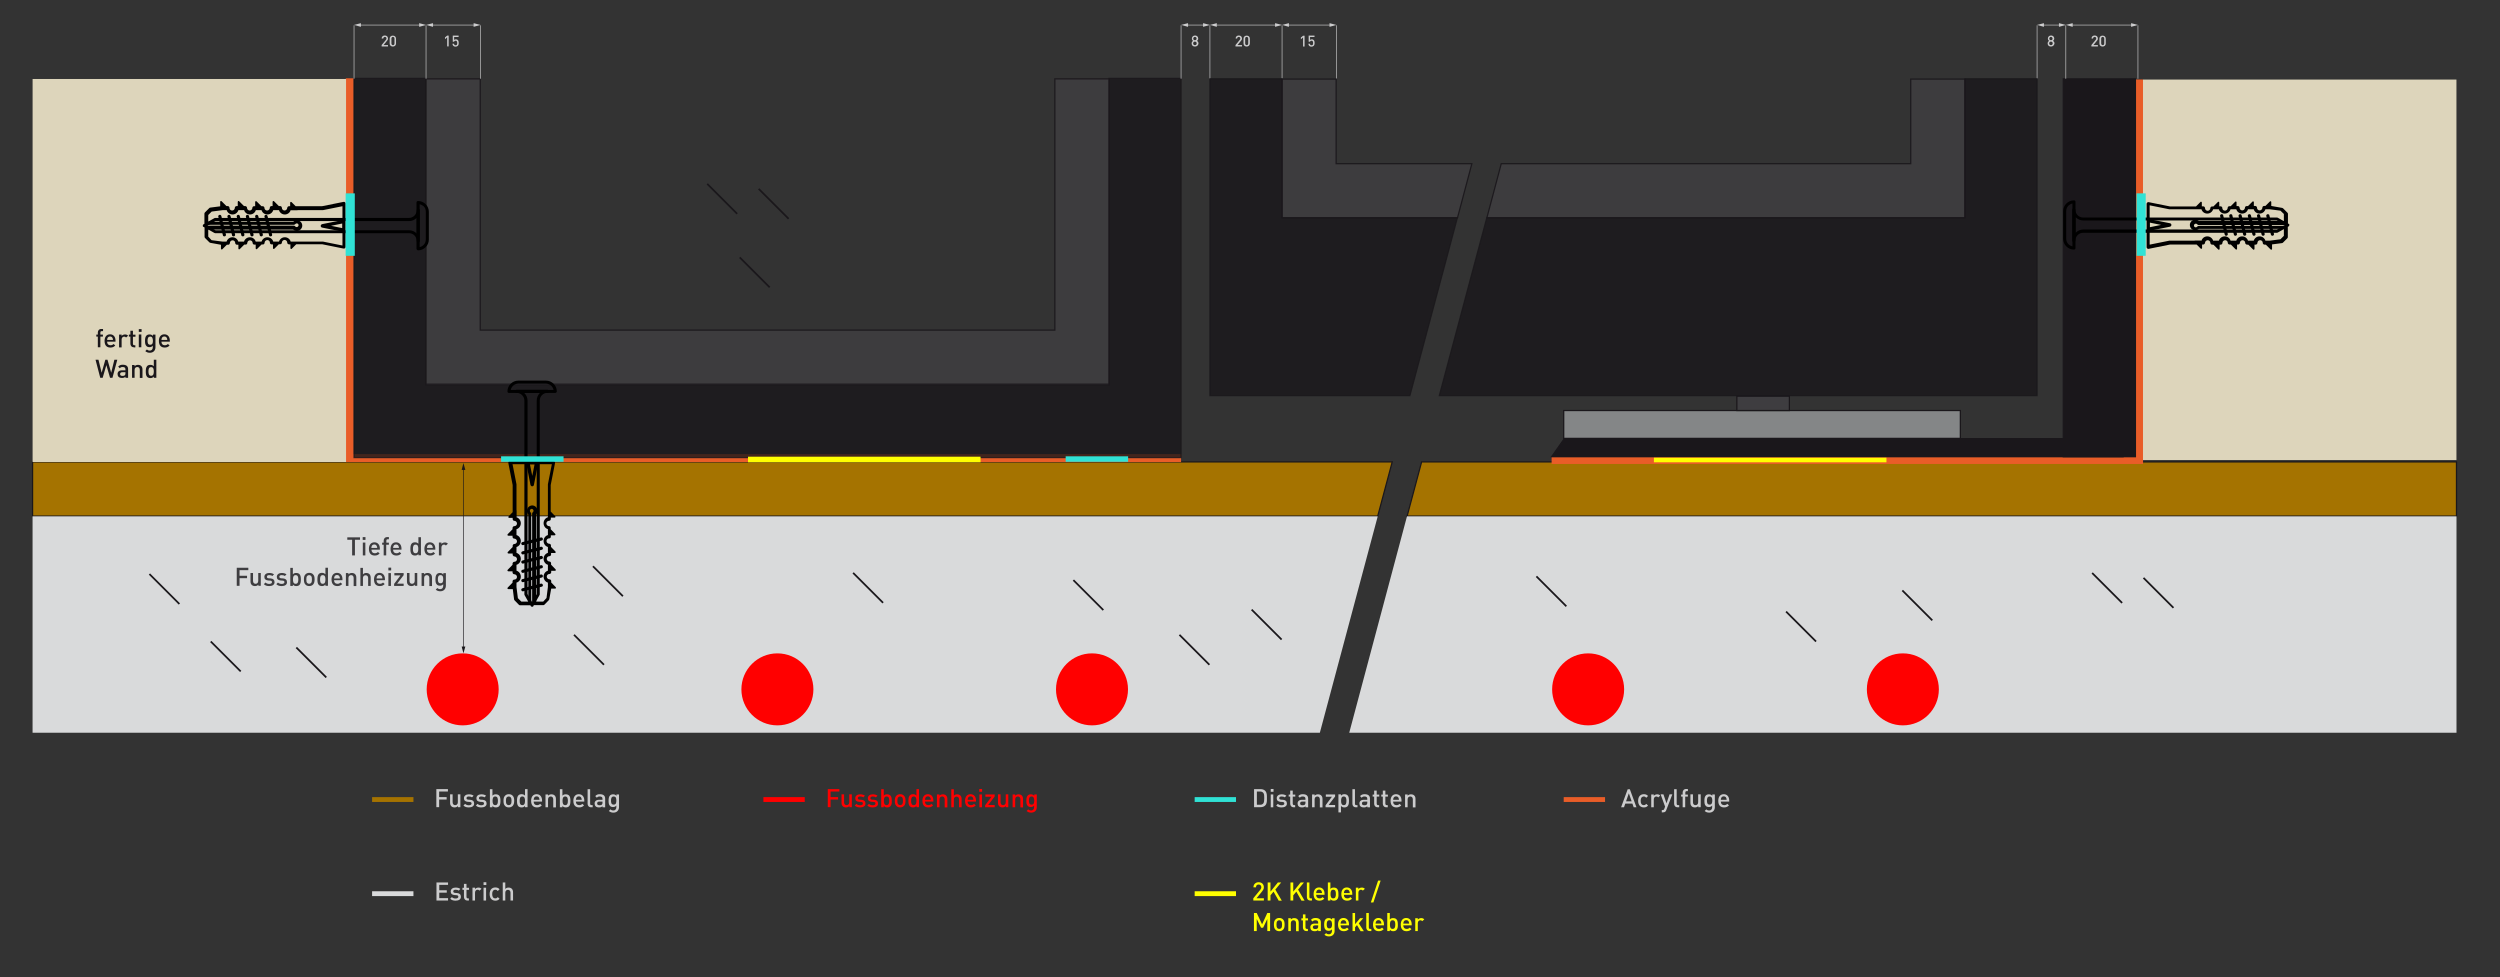 <?xml version="1.0" encoding="utf-8"?>
<!-- Generator: Adobe Illustrator 25.4.1, SVG Export Plug-In . SVG Version: 6.00 Build 0)  -->
<svg version="1.1" id="Ebene_1" xmlns="http://www.w3.org/2000/svg" xmlns:xlink="http://www.w3.org/1999/xlink" x="0px" y="0px"
	 viewBox="0 0 1965.2 768" style="enable-background:new 0 0 1965.2 768;" xml:space="preserve">
<rect x="0" y="0" width="1965.2" height="768" fill="#333333" stroke="none"/>
<style type="text/css">
	.st0{fill:#A57300;stroke:#1A171B;stroke-miterlimit:10;}
	.st1{fill:#D9DADB;}
	.st2{fill-rule:evenodd;clip-rule:evenodd;fill:#E95D28;}
	.st3{opacity:0.8;fill:#1A171B;stroke:#1A171B;stroke-miterlimit:10;}
	.st4{opacity:0.9;fill:#3E3D40;stroke:#1A171B;stroke-miterlimit:10;}
	.st5{fill:#DDD5BB;}
	.st6{fill-rule:evenodd;clip-rule:evenodd;fill:#1A171B;}
	.st7{fill-rule:evenodd;clip-rule:evenodd;fill:#30E2D5;}
	.st8{fill:#1A171B;}
	.st9{fill:#FF0000;}
	.st10{fill-rule:evenodd;clip-rule:evenodd;fill:#FFFF00;}
	.st11{fill:none;stroke:#1A171B;stroke-width:0.5;stroke-miterlimit:10;}
	.st12{fill:#3E3D40;}
	.st13{fill:#1A171B;stroke:#1A171B;stroke-miterlimit:10;}
	.st14{fill:#848687;stroke:#1A171B;stroke-miterlimit:10;}
	.st15{fill:#3E3D40;stroke:#1A171B;stroke-miterlimit:10;}
	.st16{fill:none;stroke:#CCCCCD;stroke-width:0.5;stroke-miterlimit:10;}
	.st17{fill:#CCCCCD;}
	.st18{fill-rule:evenodd;clip-rule:evenodd;fill:#D9DADB;}
	.st19{fill-rule:evenodd;clip-rule:evenodd;fill:#A57300;}
	.st20{fill-rule:evenodd;clip-rule:evenodd;fill:#FF0000;}
	.st21{fill:#FFFF00;}
</style>
<g>
	<polygon class="st0" points="1094.4,363.1 25.6,363.1 25.6,405.7 1083,405.7 	"/>
	<polygon class="st0" points="1117.5,363.1 1106.1,405.7 1931,405.7 1931,363.1 	"/>
</g>
<g>
	<polygon class="st1" points="1106,405.9 1060.6,576 1931,576 1931,405.9 	"/>
	<polygon class="st1" points="1083,405.9 25.6,405.9 25.6,576 1037.5,576 	"/>
</g>
<rect x="1449.3" y="129.4" transform="matrix(3.527496e-11 -1 1 3.527496e-11 1090.3 1814.022)" class="st2" width="5.7" height="464.9"/>
<rect x="597" y="31.8" transform="matrix(4.539131e-11 -1 1 4.539131e-11 240.013 960.252)" class="st2" width="6.3" height="656.6"/>
<rect x="271.8" y="61.6" transform="matrix(-1 -4.480917e-11 4.480917e-11 -1 549.916 421.631)" class="st2" width="6.3" height="298.5"/>
<rect x="1678.3" y="62.4" transform="matrix(-1 -4.480917e-11 4.480917e-11 -1 3362.911 423.962)" class="st2" width="6.3" height="299.1"/>
<polygon class="st3" points="871.7,61.6 871.7,303 827.4,303 379.3,303 334.9,303 334.9,61.6 278.3,61.6 278.3,303 278.3,359.7 
	334.9,359.7 379.3,359.7 827.4,359.7 871.7,359.7 928.4,359.7 928.4,303 928.4,61.6 "/>
<polygon class="st4" points="829.2,62 829.2,259.5 827,259.5 379.7,259.5 377.5,259.5 377.5,62 334.9,62 334.9,302 335.3,302 
	377.5,302 378.7,302 828,302 829.2,302 871.4,302 871.7,302 871.7,62 "/>
<rect x="-1.8" y="89.4" transform="matrix(6.123234e-17 -1 1 6.123234e-17 -63.775 361.389)" class="st5" width="301.1" height="246.4"/>
<rect x="128.6" y="446.4" transform="matrix(0.707 -0.707 0.707 0.707 -289.551 227.057)" class="st6" width="1.4" height="33.3"/>
<rect x="244.1" y="504.1" transform="matrix(0.707 -0.707 0.707 0.707 -296.536 325.662)" class="st6" width="1.4" height="33.3"/>
<rect x="176.8" y="499.4" transform="matrix(0.707 -0.707 0.707 0.707 -312.898 276.67)" class="st6" width="1.4" height="33.3"/>
<rect x="681.8" y="445.4" transform="matrix(0.707 -0.707 0.707 0.707 -126.811 617.946)" class="st6" width="1.4" height="33.3"/>
<rect x="462.4" y="494.1" transform="matrix(0.707 -0.707 0.707 0.707 -225.526 477.093)" class="st6" width="1.4" height="33.3"/>
<rect x="477.3" y="440.2" transform="matrix(0.707 -0.707 0.707 0.707 -183.06 471.842)" class="st6" width="1.4" height="33.3"/>
<rect x="855" y="451.1" transform="matrix(0.707 -0.707 0.707 0.707 -80.146 742.069)" class="st6" width="1.4" height="33.3"/>
<rect x="938.4" y="494.1" transform="matrix(0.707 -0.707 0.707 0.707 -86.128 813.631)" class="st6" width="1.4" height="33.3"/>
<g>
	<path d="M327.8,196.4c-0.2-0.2-0.4-0.5-0.4-0.9v-36.3c0-0.7,0.5-1.2,1.2-1.2c2.3,0,4.4,0.9,6,2.5c1.6,1.6,2.5,3.7,2.5,6v21.8
		c0,2.3-0.9,4.4-2.5,6s-3.7,2.5-6,2.5C328.4,196.8,328.1,196.6,327.8,196.4z M329.9,160.6v33.6c1.2-0.2,2.2-0.8,3.1-1.7
		c1.1-1.1,1.8-2.7,1.8-4.3v-21.8c0-1.6-0.6-3.1-1.8-4.3C332.1,161.4,331,160.8,329.9,160.6z"/>
	<path d="M159.7,178.3c-0.2-0.2-0.3-0.5-0.3-0.9c0-0.4,0.2-0.8,0.6-1.1l8.5-4.8c0.2-0.1,0.4-0.2,0.6-0.2h152.4
		c1.6,0,3.1-0.6,4.3-1.8c1.1-1.1,1.8-2.7,1.8-4.3l0,0c0-0.7,0.5-1.2,1.2-1.2s1.2,0.5,1.2,1.2v0v24.2l0,0l0,0c0,0.7-0.5,1.2-1.2,1.2
		c-0.7,0-1.2-0.5-1.2-1.2c0-3.3-2.7-6.1-6-6.1H169.1c-0.2,0-0.4-0.1-0.6-0.2l-8.5-4.8C159.9,178.4,159.8,178.3,159.7,178.3z
		 M169.4,173.8l-6.3,3.6l6.3,3.6h152.1c2.4,0,4.5,0.9,6.1,2.6v-12.4c0,0,0,0-0.1,0.1c-1.6,1.6-3.7,2.5-6,2.5H169.4z"/>
	<path d="M211.8,185.5c-0.1-0.1-0.3-0.3-0.3-0.6l-3.6-14.5c-0.2-0.7,0.2-1.3,0.9-1.5c0.6-0.2,1.3,0.2,1.5,0.9l3.6,14.5
		c0.2,0.7-0.2,1.3-0.9,1.5C212.5,185.9,212,185.8,211.8,185.5z"/>
	<path d="M204.5,185.5c-0.1-0.1-0.3-0.3-0.3-0.6l-3.6-14.5c-0.2-0.7,0.2-1.3,0.9-1.5c0.6-0.2,1.3,0.2,1.5,0.9l3.6,14.5
		c0.2,0.6-0.2,1.3-0.9,1.5C205.2,185.9,204.8,185.8,204.5,185.5z"/>
	<path d="M197.2,185.5c-0.2-0.1-0.3-0.3-0.3-0.6l-3.6-14.5c-0.2-0.6,0.2-1.3,0.9-1.5c0.7-0.2,1.3,0.2,1.5,0.9l3.6,14.5
		c0.2,0.6-0.2,1.3-0.9,1.5C198,185.9,197.5,185.8,197.2,185.5z"/>
	<path d="M190,185.5c-0.1-0.1-0.3-0.3-0.3-0.6l-3.6-14.5c-0.2-0.6,0.2-1.3,0.9-1.5c0.6-0.2,1.3,0.2,1.5,0.9l3.6,14.5
		c0.2,0.6-0.2,1.3-0.9,1.5C190.7,185.9,190.3,185.8,190,185.5z"/>
	<path d="M182.7,185.5c-0.2-0.1-0.3-0.3-0.3-0.6l-3.6-14.5c-0.2-0.6,0.2-1.3,0.9-1.5c0.7-0.2,1.3,0.2,1.5,0.9l3.6,14.5
		c0.2,0.6-0.2,1.3-0.9,1.5C183.4,185.9,183,185.8,182.7,185.5z"/>
	<path d="M175.5,185.5c-0.1-0.1-0.3-0.3-0.3-0.6l-3.6-14.5c-0.2-0.6,0.2-1.3,0.9-1.5c0.6-0.2,1.3,0.2,1.5,0.9l3.6,14.5
		c0.2,0.6-0.2,1.3-0.9,1.5C176.2,185.9,175.7,185.8,175.5,185.5z"/>
</g>
<path d="M173.7,192.4v3.1c0,0.3,0.2,0.5,0.4,0.6c0.2,0.1,0.6,0,0.7-0.2l3.5-3.5h1.1c0.7,0,1.3-0.6,1.3-1.4c0-1.1,1-2.1,2.1-2.1
	c0.6,0,1.1,0.2,1.5,0.6c0.4,0.4,0.6,0.9,0.6,1.5c0,0.7,0.6,1.4,1.4,1.4h1.1v3c0,0.3,0.2,0.5,0.4,0.6c0.2,0.1,0.6,0,0.7-0.2l3.5-3.5
	h1.1c0.7,0,1.3-0.6,1.3-1.3c0-1.1,1-2.1,2.1-2.1c1.1,0,2.1,0.9,2.1,2.1c0,0.7,0.6,1.3,1.3,1.3h1.1v3c0,0.3,0.2,0.5,0.4,0.6
	c0.2,0.1,0.6,0,0.7-0.2l3.5-3.5h1.1c0.7,0,1.3-0.6,1.3-1.4c0-1.1,1-2.1,2.1-2.1c0.6,0,1.1,0.2,1.5,0.6s0.6,0.9,0.6,1.5
	c0,0.2,0,0.4,0.1,0.5c0.1,0.3,0.4,0.6,0.7,0.7c0.2,0.1,0.3,0.1,0.5,0.1h1.1v3c0,0.3,0.2,0.5,0.4,0.6s0.6,0,0.7-0.2l3.5-3.5h1.1
	c0.7,0,1.3-0.6,1.3-1.3c0-1.1,1-2.1,2.1-2.1c1.1,0,2.1,0.9,2.1,2.1c0,0.4,0.2,0.7,0.4,1c0.3,0.2,0.6,0.4,1,0.4h1.1v3
	c0,0.3,0.2,0.5,0.4,0.6c0.2,0.1,0.6,0.1,0.7-0.2l3.5-3.5h20.3l16.9,3.4c0.4,0.1,0.8,0,1.1-0.3c0.3-0.3,0.5-0.6,0.5-1v-34.1
	c0-0.4-0.2-0.8-0.5-1c-0.3-0.3-0.7-0.4-1.1-0.3l-16.9,3.4h-20.8l-3.2-3.2c-0.2-0.2-0.5-0.2-0.7-0.2c-0.1,0-0.2,0.1-0.2,0.2
	c-0.1,0.1-0.2,0.3-0.2,0.5v2.7h-0.9c-0.7,0-1.3,0.6-1.4,1.3c0,1.1-1,2.1-2.1,2.1c-1.1,0-2.1-0.9-2.1-2.1c0-0.4-0.2-0.7-0.4-1
	c-0.2-0.2-0.6-0.4-1-0.4h-1l-3.8-3.8c-0.2-0.2-0.5-0.2-0.7-0.2c-0.1,0-0.2,0.1-0.2,0.2c-0.1,0.1-0.2,0.3-0.2,0.5v3.3h-0.9
	c-0.7,0-1.3,0.6-1.3,1.4c0,1.1-1,2.1-2.1,2.1c-0.6,0-1.1-0.2-1.5-0.6c-0.4-0.4-0.6-0.9-0.6-1.4c0-0.7-0.6-1.4-1.4-1.4h-1l-3.8-3.8
	c-0.2-0.2-0.5-0.2-0.7-0.2c-0.1,0-0.2,0.1-0.2,0.2c-0.1,0.1-0.2,0.3-0.2,0.5v3.3h-0.9c-0.7,0-1.3,0.6-1.3,1.3c0,1.1-1,2.1-2.1,2.1
	c-1.1,0-2.1-0.9-2.1-2.1c0-0.7-0.6-1.3-1.4-1.4h-1l-3.8-3.8c-0.2-0.2-0.5-0.2-0.7-0.2c-0.1,0-0.2,0.1-0.2,0.2
	c-0.1,0.1-0.2,0.3-0.2,0.5v3.3h-0.9c-0.7,0-1.4,0.6-1.4,1.4c0,1.1-0.9,2.1-2.1,2.1c-0.6,0-1.1-0.2-1.5-0.6c-0.4-0.4-0.6-0.9-0.6-1.5
	c0-0.4-0.1-0.7-0.4-1c-0.3-0.2-0.6-0.4-1-0.4h-1l-3.8-3.8c-0.2-0.2-0.5-0.2-0.7-0.2c-0.1,0-0.2,0.1-0.2,0.2
	c-0.1,0.1-0.2,0.3-0.2,0.5v3.5l-7.8,1c-0.3,0-0.6,0.2-0.8,0.4l-3.4,3.4c-0.2,0.2-0.4,0.6-0.4,1v7.4c0,0.7,0.6,1.3,1.4,1.3H231
	c0.4,0,0.9-0.2,1.1-0.5c0.3-0.4,0.7-0.6,1.2-0.6c0.4,0,0.8,0.2,1,0.4c0.3,0.3,0.4,0.7,0.4,1c0,0.8-0.7,1.5-1.5,1.5
	c-0.5,0-0.9-0.2-1.2-0.6c-0.2-0.3-0.6-0.5-1-0.5c-0.1,0-0.1,0-0.2,0h-68.7c-0.7,0-1.3,0.6-1.3,1.3v7.4c0,0.4,0.1,0.7,0.4,1l3.4,3.4
	c0.2,0.2,0.5,0.3,0.8,0.4L173.7,192.4z M269,179.3l-8.8-1.8l8.8-1.8V179.3z M163.7,186v-5.5h66.8c0.8,0.7,1.8,1.1,2.9,1.1
	c2.2,0,4.2-2,4.2-4.2c0-1.1-0.4-2.2-1.2-3c-0.8-0.8-1.8-1.2-3-1.2c-1.1,0-2.1,0.4-2.9,1.1h-66.8V169l2.7-2.7l8.5-1.1h3.3
	c0.2,0.8,0.6,1.4,1.2,2c0.9,0.9,2.1,1.4,3.4,1.4c1.3,0,2.5-0.5,3.4-1.4c0.6-0.6,1-1.3,1.2-2h4.5c0.2,0.8,0.6,1.4,1.2,2
	c0.9,0.9,2.1,1.4,3.4,1.4c1.3,0,2.5-0.5,3.4-1.4c0.6-0.6,1-1.3,1.2-2h4.5c0.6,2,2.4,3.4,4.6,3.4c1.3,0,2.5-0.5,3.4-1.4
	c0.6-0.6,1-1.3,1.2-2h4.5c0.2,0.8,0.6,1.4,1.2,2c0.9,0.9,2.1,1.4,3.4,1.4s2.5-0.5,3.4-1.4c0.6-0.6,1-1.3,1.2-2h0.1
	c0.1,0,0.2,0.1,0.3,0.1h4.8c0.1,0,0.2,0,0.2-0.1h19.6c0.1,0,0.2,0,0.3,0l15.4-3.1V173l-16,3.2c-0.3,0.1-0.5,0.2-0.7,0.4
	c-0.2,0.2-0.4,0.6-0.4,1c0,0.6,0.5,1.2,1.1,1.3l16,3.2v10.9l-15.4-3.1c-0.1,0-0.2,0-0.3,0h-25c-0.6-2-2.4-3.4-4.6-3.4
	c-1.3,0-2.5,0.5-3.4,1.4c-0.6,0.6-1,1.3-1.2,2h-4.5c-0.2-0.8-0.6-1.4-1.2-2c-0.9-0.9-2.1-1.4-3.4-1.4s-2.5,0.5-3.4,1.4
	c-0.6,0.6-1,1.3-1.2,2H201c-0.6-2-2.4-3.4-4.6-3.4c-1.3,0-2.5,0.5-3.4,1.4c-0.6,0.6-1,1.3-1.2,2h-4.5c-0.6-2-2.4-3.4-4.6-3.4
	c-1.3,0-2.5,0.5-3.4,1.4c-0.6,0.6-1,1.3-1.2,2h-3.3l-8.5-1.1L163.7,186L163.7,186z"/>
<rect x="567.1" y="139.6" transform="matrix(0.707 -0.707 0.707 0.707 55.801 447.271)" class="st6" width="1.4" height="33.3"/>
<rect x="592.6" y="197.4" transform="matrix(0.707 -0.707 0.707 0.707 22.456 482.237)" class="st6" width="1.4" height="33.3"/>
<rect x="607.5" y="143.5" transform="matrix(0.707 -0.707 0.707 0.707 64.922 476.985)" class="st6" width="1.4" height="33.3"/>
<rect x="271.7" y="152" class="st7" width="7.2" height="49.1"/>
<g>
	<path class="st8" d="M78.9,264.6v8.4h-2v-8.4h-1.2v-1.6h1.2v-1.6c0-1.5,0.9-2.8,2.8-2.8h1.3v1.7H80c-0.8,0-1.1,0.4-1.1,1.2v1.5h2
		v1.6H78.9z"/>
	<path class="st8" d="M84.2,268.6c0,1.7,0.9,2.8,2.6,2.8c1.1,0,1.7-0.3,2.5-1l1.3,1.2c-1,1-2,1.6-3.8,1.6c-2.5,0-4.6-1.3-4.6-5.2
		c0-3.3,1.7-5.2,4.3-5.2c2.7,0,4.3,2,4.3,4.9v0.9H84.2z M88.5,265.8c-0.3-0.8-1-1.3-2-1.3c-1,0-1.7,0.5-2,1.3
		c-0.2,0.5-0.2,0.8-0.3,1.4h4.6C88.8,266.5,88.7,266.2,88.5,265.8z"/>
	<path class="st8" d="M99.1,265.3c-0.5-0.5-0.8-0.7-1.5-0.7c-1.1,0-2,0.9-2,2.3v6.2h-2v-10.1h2v1.1c0.5-0.7,1.6-1.2,2.7-1.2
		c1,0,1.7,0.3,2.4,1L99.1,265.3z"/>
	<path class="st8" d="M105.3,273c-1.9,0-2.8-1.4-2.8-2.8v-5.6h-1.2v-1.6h1.2V260h2v3.1h2v1.6h-2v5.5c0,0.7,0.4,1.2,1.1,1.2h0.8v1.7
		H105.3z"/>
	<path class="st8" d="M109.1,260.9v-2.2h2.2v2.2H109.1z M109.1,273v-10.1h2V273H109.1z"/>
	<path class="st8" d="M117.8,277.3c-1.5,0-2.5-0.4-3.6-1.3l1.3-1.3c0.6,0.6,1.2,0.9,2.2,0.9c1.7,0,2.4-1.2,2.4-2.6v-1.3
		c-0.7,0.9-1.6,1.2-2.6,1.2c-1,0-1.9-0.3-2.4-0.9c-1-1-1.1-2.4-1.1-4.1c0-1.7,0.2-3.1,1.1-4.1c0.6-0.6,1.4-0.9,2.4-0.9
		c1.1,0,1.9,0.3,2.7,1.2v-1.1h2V273C122.2,275.5,120.5,277.3,117.8,277.3z M118.1,264.6c-1.8,0-2.1,1.6-2.1,3.2
		c0,1.6,0.2,3.2,2.1,3.2s2.1-1.6,2.1-3.2C120.1,266.2,119.9,264.6,118.1,264.6z"/>
	<path class="st8" d="M126.9,268.6c0,1.7,0.9,2.8,2.6,2.8c1.1,0,1.7-0.3,2.5-1l1.3,1.2c-1,1-2,1.6-3.8,1.6c-2.5,0-4.6-1.3-4.6-5.2
		c0-3.3,1.7-5.2,4.3-5.2c2.7,0,4.3,2,4.3,4.9v0.9H126.9z M131.2,265.8c-0.3-0.8-1-1.3-2-1.3c-1,0-1.7,0.5-2,1.3
		c-0.2,0.5-0.2,0.8-0.3,1.4h4.6C131.4,266.5,131.4,266.2,131.2,265.8z"/>
	<path class="st8" d="M88.4,297h-1.9l-2.9-10l-2.9,10h-1.9l-3.7-14.2h2.3l2.5,10.2l2.9-10.2h1.7l2.9,10.2l2.5-10.2h2.3L88.4,297z"/>
	<path class="st8" d="M98.6,297v-0.9c-0.7,0.7-1.4,1-2.7,1s-2.1-0.3-2.7-0.9c-0.5-0.5-0.8-1.3-0.8-2.2c0-1.7,1.2-2.9,3.5-2.9h2.7
		v-0.7c0-1.3-0.6-1.9-2.2-1.9c-1.1,0-1.7,0.3-2.2,1l-1.3-1.3c1-1.1,2-1.5,3.6-1.5c2.8,0,4.2,1.2,4.2,3.5v6.8H98.6z M98.6,292.6h-2.4
		c-1.2,0-1.8,0.5-1.8,1.5c0,0.9,0.6,1.4,1.9,1.4c0.8,0,1.4-0.1,1.9-0.6c0.3-0.3,0.4-0.8,0.4-1.5V292.6z"/>
	<path class="st8" d="M109.9,297v-6.2c0-1.6-0.9-2.3-2-2.3s-2.1,0.7-2.1,2.3v6.2h-2v-10.1h2v1c0.7-0.8,1.7-1.1,2.7-1.1
		c1,0,1.9,0.3,2.5,0.9c0.8,0.8,1,1.7,1,2.9v6.5H109.9z"/>
	<path class="st8" d="M120.9,297V296c-0.8,0.9-1.6,1.2-2.7,1.2c-1,0-1.9-0.3-2.5-0.9c-1-1-1.1-2.8-1.1-4.3s0.1-3.3,1.1-4.3
		c0.6-0.6,1.4-0.9,2.5-0.9c1.1,0,1.9,0.3,2.7,1.1v-5.1h2V297H120.9z M118.8,288.6c-1.8,0-2.1,1.6-2.1,3.4s0.3,3.4,2.1,3.4
		s2.1-1.6,2.1-3.4S120.6,288.6,118.8,288.6z"/>
</g>
<circle class="st9" cx="363.7" cy="541.9" r="28.3"/>
<circle class="st9" cx="611.1" cy="541.9" r="28.3"/>
<circle class="st9" cx="858.4" cy="541.9" r="28.3"/>
<g>
	<path d="M437.3,308.5c-0.2,0.2-0.5,0.4-0.9,0.4h-36.3c-0.7,0-1.2-0.5-1.2-1.2c0-2.3,0.9-4.4,2.5-6c1.6-1.6,3.7-2.5,6-2.5h21.8
		c2.3,0,4.4,0.9,6,2.5s2.5,3.7,2.5,6C437.7,308,437.6,308.3,437.3,308.5z M401.5,306.5h33.6c-0.2-1.2-0.8-2.2-1.6-3.1
		c-1.1-1.1-2.7-1.8-4.3-1.8h-21.8c-1.6,0-3.1,0.6-4.3,1.8C402.3,304.3,401.7,305.3,401.5,306.5z"/>
	<path d="M419.2,476.6c-0.2,0.2-0.5,0.4-0.9,0.4c-0.4,0-0.8-0.2-1.1-0.6l-4.8-8.5c-0.1-0.2-0.2-0.4-0.2-0.6V314.9
		c0-1.6-0.6-3.1-1.8-4.3c-1.1-1.1-2.7-1.8-4.3-1.8l0,0c-0.7,0-1.2-0.5-1.2-1.2s0.5-1.2,1.2-1.2h0h24.2l0,0l0,0
		c0.7,0,1.2,0.5,1.2,1.2c0,0.7-0.5,1.2-1.2,1.2c-3.3,0-6,2.7-6,6v152.4c0,0.2-0.1,0.4-0.2,0.6l-4.8,8.5
		C419.3,476.5,419.3,476.6,419.2,476.6z M414.7,467l3.6,6.4l3.6-6.4V315c0-2.4,0.9-4.5,2.5-6.1h-12.3c0,0,0,0,0.1,0.1
		c1.6,1.6,2.5,3.7,2.5,6V467z"/>
	<path d="M426.4,424.6c-0.1,0.1-0.3,0.3-0.6,0.3l-14.5,3.6c-0.6,0.2-1.3-0.2-1.5-0.9c-0.2-0.6,0.2-1.3,0.9-1.5l14.5-3.6
		c0.6-0.2,1.3,0.2,1.5,0.9C426.9,423.9,426.7,424.3,426.4,424.6z"/>
	<path d="M426.4,431.9c-0.1,0.1-0.3,0.3-0.6,0.3l-14.5,3.6c-0.6,0.2-1.3-0.2-1.5-0.9c-0.2-0.6,0.2-1.3,0.9-1.5l14.5-3.6
		c0.7-0.2,1.3,0.2,1.5,0.9C426.9,431.1,426.7,431.6,426.4,431.9z"/>
	<path d="M426.4,439.1c-0.1,0.2-0.3,0.3-0.6,0.3l-14.5,3.6c-0.6,0.2-1.3-0.2-1.5-0.9c-0.2-0.6,0.2-1.3,0.9-1.5l14.5-3.6
		c0.7-0.2,1.3,0.2,1.5,0.9C426.9,438.4,426.7,438.8,426.4,439.1z"/>
	<path d="M426.4,446.4c-0.1,0.1-0.3,0.3-0.6,0.3l-14.5,3.6c-0.6,0.2-1.3-0.2-1.5-0.9s0.2-1.3,0.9-1.5l14.5-3.6
		c0.7-0.2,1.3,0.2,1.5,0.9C426.9,445.7,426.7,446.1,426.4,446.4z"/>
	<path d="M426.4,453.7c-0.1,0.1-0.3,0.3-0.6,0.3l-14.5,3.6c-0.6,0.2-1.3-0.2-1.5-0.9c-0.2-0.6,0.2-1.3,0.9-1.5l14.5-3.6
		c0.7-0.2,1.3,0.2,1.5,0.9C426.9,452.9,426.7,453.4,426.4,453.7z"/>
	<path d="M426.4,460.9c-0.1,0.2-0.3,0.3-0.6,0.3l-14.5,3.6c-0.6,0.2-1.3-0.2-1.5-0.9c-0.2-0.6,0.2-1.3,0.9-1.5l14.5-3.6
		c0.7-0.2,1.3,0.2,1.5,0.9C426.9,460.2,426.7,460.6,426.4,460.9z"/>
</g>
<path d="M433.3,462.7h3.1c0.3,0,0.5-0.2,0.6-0.4c0.1-0.3,0-0.6-0.2-0.8l-3.5-3.6v-1.1c0-0.8-0.6-1.4-1.4-1.4c-1.1,0-2.1-1-2.1-2.1
	c0-0.6,0.2-1.1,0.6-1.5c0.4-0.4,0.9-0.6,1.5-0.6c0.7,0,1.4-0.6,1.4-1.4v-1.1h3c0.3,0,0.5-0.2,0.6-0.4s0-0.6-0.2-0.8l-3.5-3.6v-1.1
	c0-0.8-0.6-1.4-1.3-1.4c-1.1,0-2.1-1-2.1-2.1c0-1.2,0.9-2.1,2.1-2.1c0.7,0,1.3-0.6,1.3-1.4v-1.1h3c0.3,0,0.5-0.2,0.6-0.4
	s0-0.6-0.2-0.8l-3.5-3.6v-1.1c0-0.8-0.6-1.4-1.4-1.4c-1.1,0-2.1-1-2.1-2.1c0-0.6,0.2-1.1,0.6-1.5c0.4-0.4,0.9-0.6,1.5-0.6
	c0.2,0,0.4,0,0.5-0.1c0.3-0.1,0.6-0.4,0.7-0.7c0.1-0.2,0.1-0.4,0.1-0.5v-1.1h3c0.3,0,0.5-0.2,0.6-0.4c0.1-0.3,0-0.6-0.2-0.8
	l-3.5-3.6V415c0-0.8-0.6-1.4-1.3-1.4c-1.1,0-2.1-1-2.1-2.1c0-1.2,0.9-2.1,2.1-2.1c0.4,0,0.7-0.2,1-0.4c0.2-0.3,0.4-0.6,0.4-1v-1.1h3
	c0.3,0,0.5-0.2,0.6-0.4s0.1-0.6-0.2-0.8l-3.5-3.6v-20.8l3.4-17.3c0.1-0.4,0-0.8-0.3-1.2c-0.3-0.3-0.6-0.5-1-0.5h-34.1
	c-0.4,0-0.8,0.2-1,0.5c-0.3,0.3-0.4,0.7-0.3,1.2l3.4,17.3v21.3l-3.2,3.3c-0.2,0.2-0.2,0.5-0.2,0.8c0,0.1,0.1,0.2,0.2,0.2
	c0.1,0.1,0.3,0.2,0.5,0.2h2.7v0.9c0,0.8,0.6,1.4,1.3,1.4c1.1,0,2.1,1,2.1,2.1c0,1.2-0.9,2.1-2.1,2.1c-0.4,0-0.7,0.2-1,0.4
	c-0.2,0.3-0.4,0.6-0.4,1v1l-3.8,3.9c-0.2,0.2-0.2,0.5-0.2,0.8c0,0.1,0.1,0.2,0.2,0.2c0.1,0.1,0.3,0.2,0.5,0.2h3.3v0.9
	c0,0.8,0.6,1.4,1.4,1.4c1.1,0,2.1,1,2.1,2.1c0,0.6-0.2,1.1-0.6,1.5c-0.4,0.4-0.9,0.6-1.4,0.6c-0.7,0-1.4,0.6-1.4,1.4v1l-3.8,3.9
	c-0.2,0.2-0.2,0.5-0.2,0.8c0,0.1,0.1,0.2,0.2,0.2c0.1,0.1,0.3,0.2,0.5,0.2h3.3v0.9c0,0.7,0.6,1.4,1.3,1.4c1.1,0,2.1,1,2.1,2.1
	c0,1.2-0.9,2.1-2.1,2.1c-0.7,0-1.3,0.6-1.4,1.4v1l-3.8,3.9c-0.2,0.2-0.2,0.5-0.2,0.8c0,0.1,0.1,0.2,0.2,0.2c0.1,0.1,0.3,0.2,0.5,0.2
	h3.3v0.9c0,0.7,0.6,1.4,1.4,1.4c1.1,0,2.1,1,2.1,2.1c0,0.6-0.2,1.1-0.6,1.5c-0.4,0.4-0.9,0.6-1.5,0.6c-0.4,0-0.7,0.1-1,0.4
	c-0.2,0.3-0.4,0.6-0.4,1v1l-3.8,3.9c-0.2,0.2-0.2,0.5-0.2,0.8c0,0.1,0.1,0.2,0.2,0.2c0.1,0.1,0.3,0.2,0.5,0.2h3.5l1,8
	c0,0.3,0.2,0.6,0.4,0.8l3.4,3.5c0.2,0.3,0.6,0.4,1,0.4h7.4c0.7,0,1.3-0.6,1.3-1.4V404c0-0.5-0.2-0.9-0.5-1.2s-0.6-0.7-0.6-1.2
	c0-0.4,0.2-0.8,0.4-1.1c0.3-0.3,0.7-0.5,1-0.5c0.8,0,1.5,0.7,1.5,1.5c0,0.5-0.2,0.9-0.6,1.2c-0.3,0.2-0.5,0.6-0.5,1
	c0,0.1,0,0.1,0,0.2v70.4c0,0.8,0.6,1.4,1.3,1.4h7.4c0.4,0,0.7-0.1,1-0.4l3.4-3.5c0.2-0.2,0.3-0.5,0.4-0.8L433.3,462.7z M420.2,365.1
	l-1.8,9l-1.8-9H420.2z M427,472.9h-5.5v-68.4c0.7-0.8,1.1-1.8,1.1-2.9c0-2.3-2-4.3-4.2-4.3c-1.1,0-2.2,0.5-3,1.3
	c-0.8,0.8-1.2,1.9-1.2,3c0,1.1,0.4,2.1,1.1,2.9v68.4h-5.5l-2.7-2.7l-1.1-8.7V458c0.8-0.2,1.4-0.6,2-1.2c0.9-0.9,1.4-2.1,1.4-3.5
	c0-1.3-0.5-2.5-1.4-3.5c-0.6-0.6-1.3-1-2-1.2v-4.6c0.8-0.2,1.4-0.6,2-1.2c0.9-0.9,1.4-2.1,1.4-3.5c0-1.3-0.5-2.5-1.4-3.5
	c-0.6-0.6-1.3-1-2-1.2v-4.6c2-0.6,3.4-2.5,3.4-4.7c0-1.3-0.5-2.5-1.4-3.5c-0.6-0.6-1.3-1-2-1.2v-4.6c0.8-0.2,1.4-0.6,2-1.2
	c0.9-0.9,1.4-2.2,1.4-3.5s-0.5-2.5-1.4-3.5c-0.6-0.6-1.3-1-2-1.2v-0.1c0-0.1,0.1-0.2,0.1-0.3v-4.9c0-0.1,0-0.2-0.1-0.3v-20
	c0-0.1,0-0.2,0-0.3l-3.1-15.8h10.9l3.2,16.3c0.1,0.3,0.2,0.5,0.4,0.7c0.2,0.3,0.6,0.4,1,0.4c0.6,0,1.2-0.5,1.3-1.1l3.2-16.3h10.9
	l-3.1,15.8c0,0.1,0,0.2,0,0.3v25.6c-2,0.6-3.4,2.5-3.4,4.7c0,1.3,0.5,2.5,1.4,3.5c0.6,0.6,1.3,1,2,1.2v4.6c-0.8,0.2-1.4,0.6-2,1.2
	c-0.9,0.9-1.4,2.1-1.4,3.5c0,1.3,0.5,2.5,1.4,3.5c0.6,0.6,1.3,1,2,1.2v4.6c-2,0.6-3.4,2.5-3.4,4.7c0,1.3,0.5,2.5,1.4,3.5
	c0.6,0.6,1.3,1,2,1.2v4.6c-2,0.6-3.4,2.5-3.4,4.7c0,1.3,0.5,2.5,1.4,3.5c0.6,0.6,1.3,1,2,1.2v3.4l-1.1,8.7L427,472.9L427,472.9z"/>
<rect x="588" y="359" class="st10" width="182.8" height="4.4"/>
<rect x="837.7" y="358.7" class="st7" width="49.1" height="4.3"/>
<g>
	<g>
		<line class="st11" x1="364.2" y1="368.4" x2="364.2" y2="509.2"/>
		<g>
			<polygon class="st8" points="362.9,369.4 364.3,364 365.8,369.4 			"/>
		</g>
		<g>
			<polygon class="st8" points="362.9,508.2 364.3,513.6 365.8,508.2 			"/>
		</g>
	</g>
</g>
<g>
	<path class="st12" d="M279,424.3v12.3h-2.2v-12.3H273v-1.9h10v1.9H279z"/>
	<path class="st12" d="M285.1,424.4v-2.2h2.2v2.2H285.1z M285.2,436.6v-10.1h2v10.1H285.2z"/>
	<path class="st12" d="M292,432.1c0,1.7,0.9,2.8,2.6,2.8c1.1,0,1.7-0.3,2.5-1l1.3,1.2c-1,1-2,1.6-3.8,1.6c-2.5,0-4.6-1.3-4.6-5.2
		c0-3.3,1.7-5.2,4.3-5.2c2.7,0,4.3,2,4.3,4.9v0.9H292z M296.2,429.3c-0.3-0.8-1-1.3-2-1.3c-1,0-1.7,0.5-2,1.3
		c-0.2,0.5-0.2,0.8-0.3,1.4h4.6C296.5,430,296.4,429.7,296.2,429.3z"/>
	<path class="st12" d="M303.6,428.2v8.4h-2v-8.4h-1.2v-1.6h1.2V425c0-1.5,0.9-2.8,2.8-2.8h1.3v1.7h-0.9c-0.8,0-1.1,0.4-1.1,1.2v1.5
		h2v1.6H303.6z"/>
	<path class="st12" d="M309,432.1c0,1.7,0.9,2.8,2.6,2.8c1.1,0,1.7-0.3,2.5-1l1.3,1.2c-1,1-2,1.6-3.8,1.6c-2.5,0-4.6-1.3-4.6-5.2
		c0-3.3,1.7-5.2,4.3-5.2c2.7,0,4.3,2,4.3,4.9v0.9H309z M313.3,429.3c-0.3-0.8-1-1.3-2-1.3c-1,0-1.7,0.5-2,1.3
		c-0.2,0.5-0.2,0.8-0.3,1.4h4.6C313.5,430,313.5,429.7,313.3,429.3z"/>
	<path class="st12" d="M328.9,436.6v-1.1c-0.8,0.9-1.6,1.2-2.7,1.2c-1,0-1.9-0.3-2.5-0.9c-1-1-1.1-2.8-1.1-4.3
		c0-1.5,0.1-3.3,1.1-4.3c0.6-0.6,1.4-0.9,2.5-0.9c1.1,0,1.9,0.3,2.7,1.1v-5.1h2v14.2H328.9z M326.7,428.1c-1.8,0-2.1,1.6-2.1,3.4
		c0,1.8,0.3,3.4,2.1,3.4s2.1-1.6,2.1-3.4C328.8,429.7,328.6,428.1,326.7,428.1z"/>
	<path class="st12" d="M335.6,432.1c0,1.7,0.9,2.8,2.6,2.8c1.1,0,1.7-0.3,2.5-1l1.3,1.2c-1,1-2,1.6-3.8,1.6c-2.5,0-4.6-1.3-4.6-5.2
		c0-3.3,1.7-5.2,4.3-5.2c2.7,0,4.3,2,4.3,4.9v0.9H335.6z M339.9,429.3c-0.3-0.8-1-1.3-2-1.3c-1,0-1.7,0.5-2,1.3
		c-0.2,0.5-0.2,0.8-0.3,1.4h4.6C340.2,430,340.1,429.7,339.9,429.3z"/>
	<path class="st12" d="M350.5,428.8c-0.5-0.5-0.8-0.7-1.5-0.7c-1.1,0-2,0.9-2,2.3v6.2h-2v-10.1h2v1.1c0.5-0.7,1.6-1.2,2.7-1.2
		c1,0,1.7,0.3,2.4,1L350.5,428.8z"/>
	<path class="st12" d="M188.3,448.3v4.3h5.9v1.9h-5.9v6h-2.2v-14.2h9.1v1.9H188.3z"/>
	<path class="st12" d="M203.1,460.6v-1c-0.7,0.8-1.7,1.1-2.7,1.1c-1,0-1.9-0.3-2.5-0.9c-0.8-0.8-1-1.7-1-2.9v-6.5h2v6.2
		c0,1.6,0.9,2.3,2,2.3s2.1-0.7,2.1-2.3v-6.2h2v10.1H203.1z"/>
	<path class="st12" d="M211.7,460.7c-1.7,0-3.1-0.3-4.3-1.5l1.3-1.3c0.8,0.8,1.9,1.1,2.9,1.1c1.2,0,2.2-0.4,2.2-1.4
		c0-0.7-0.4-1.1-1.4-1.2l-1.6-0.1c-1.9-0.2-3-1-3-2.8c0-2,1.7-3.1,3.8-3.1c1.5,0,2.8,0.3,3.8,1.1l-1.3,1.3c-0.6-0.5-1.5-0.7-2.5-0.7
		c-1.2,0-1.8,0.5-1.8,1.3c0,0.6,0.3,1.1,1.4,1.2l1.6,0.1c1.9,0.2,3,1.1,3,2.9C215.9,459.6,214.1,460.7,211.7,460.7z"/>
	<path class="st12" d="M221.5,460.7c-1.7,0-3.1-0.3-4.3-1.5l1.3-1.3c0.8,0.8,1.9,1.1,2.9,1.1c1.2,0,2.2-0.4,2.2-1.4
		c0-0.7-0.4-1.1-1.4-1.2l-1.6-0.1c-1.9-0.2-3-1-3-2.8c0-2,1.7-3.1,3.8-3.1c1.5,0,2.8,0.3,3.8,1.1l-1.3,1.3c-0.6-0.5-1.5-0.7-2.5-0.7
		c-1.2,0-1.8,0.5-1.8,1.3c0,0.6,0.3,1.1,1.4,1.2l1.6,0.1c1.9,0.2,3,1.1,3,2.9C225.7,459.6,223.9,460.7,221.5,460.7z"/>
	<path class="st12" d="M235.4,459.8c-0.6,0.6-1.5,0.9-2.5,0.9c-1.1,0-1.9-0.3-2.7-1.2v1.1h-2v-14.2h2v5.1c0.7-0.9,1.6-1.1,2.7-1.1
		c1,0,1.9,0.3,2.5,0.9c1,1,1.1,2.7,1.1,4.3C236.5,457,236.4,458.8,235.4,459.8z M232.4,452.1c-1.8,0-2.1,1.6-2.1,3.4
		c0,1.8,0.3,3.4,2.1,3.4s2.1-1.6,2.1-3.4C234.5,453.7,234.2,452.1,232.4,452.1z"/>
	<path class="st12" d="M246.1,459.5c-0.7,0.7-1.7,1.2-3,1.2c-1.4,0-2.4-0.5-3-1.2c-1-1-1.2-2.3-1.2-4c0-1.7,0.2-3,1.2-4
		c0.7-0.7,1.6-1.2,3-1.2c1.4,0,2.4,0.5,3,1.2c1,1,1.2,2.3,1.2,4C247.3,457.2,247,458.5,246.1,459.5z M244.5,452.7
		c-0.4-0.4-0.9-0.6-1.5-0.6s-1.1,0.2-1.5,0.6c-0.6,0.6-0.7,1.7-0.7,2.8c0,1.1,0.1,2.2,0.7,2.8c0.4,0.4,0.9,0.6,1.5,0.6
		s1.1-0.2,1.5-0.6c0.6-0.6,0.7-1.7,0.7-2.8C245.2,454.4,245.1,453.3,244.5,452.7z"/>
	<path class="st12" d="M255.8,460.6v-1.1c-0.8,0.9-1.6,1.2-2.7,1.2c-1,0-1.9-0.3-2.5-0.9c-1-1-1.1-2.8-1.1-4.3
		c0-1.5,0.1-3.3,1.1-4.3c0.6-0.6,1.4-0.9,2.5-0.9c1.1,0,1.9,0.3,2.7,1.1v-5.1h2v14.2H255.8z M253.7,452.1c-1.8,0-2.1,1.6-2.1,3.4
		c0,1.8,0.3,3.4,2.1,3.4s2.1-1.6,2.1-3.4C255.8,453.7,255.5,452.1,253.7,452.1z"/>
	<path class="st12" d="M262.6,456.1c0,1.7,0.9,2.8,2.6,2.8c1.1,0,1.7-0.3,2.5-1l1.3,1.2c-1,1-2,1.6-3.8,1.6c-2.5,0-4.6-1.3-4.6-5.2
		c0-3.3,1.7-5.2,4.3-5.2c2.7,0,4.3,2,4.3,4.9v0.9H262.6z M266.9,453.3c-0.3-0.8-1-1.3-2-1.3c-1,0-1.7,0.5-2,1.3
		c-0.2,0.5-0.2,0.8-0.3,1.4h4.6C267.1,454,267.1,453.7,266.9,453.3z"/>
	<path class="st12" d="M278,460.6v-6.2c0-1.6-0.9-2.3-2-2.3s-2.1,0.7-2.1,2.3v6.2h-2v-10.1h2v1c0.7-0.8,1.7-1.1,2.7-1.1
		c1,0,1.9,0.3,2.5,0.9c0.8,0.8,1,1.7,1,2.9v6.5H278z"/>
	<path class="st12" d="M289.4,460.6v-6.2c0-1.5-0.9-2.2-2-2.2s-2.1,0.7-2.1,2.2v6.2h-2v-14.2h2v5.1c0.7-0.8,1.6-1.1,2.6-1.1
		c2.3,0,3.5,1.5,3.5,3.7v6.5H289.4z"/>
	<path class="st12" d="M296,456.1c0,1.7,0.9,2.8,2.6,2.8c1.1,0,1.7-0.3,2.5-1l1.3,1.2c-1,1-2,1.6-3.8,1.6c-2.5,0-4.6-1.3-4.6-5.2
		c0-3.3,1.7-5.2,4.3-5.2c2.7,0,4.3,2,4.3,4.9v0.9H296z M300.3,453.3c-0.3-0.8-1-1.3-2-1.3c-1,0-1.7,0.5-2,1.3
		c-0.2,0.5-0.2,0.8-0.3,1.4h4.6C300.6,454,300.5,453.7,300.3,453.3z"/>
	<path class="st12" d="M305.3,448.4v-2.2h2.2v2.2H305.3z M305.3,460.6v-10.1h2v10.1H305.3z"/>
	<path class="st12" d="M309.8,460.6v-1.6l5-6.7h-4.8v-1.8h7.3v1.6l-5.1,6.7h5.1v1.8H309.8z"/>
	<path class="st12" d="M326.1,460.6v-1c-0.7,0.8-1.7,1.1-2.7,1.1c-1,0-1.9-0.3-2.5-0.9c-0.8-0.8-1-1.7-1-2.9v-6.5h2v6.2
		c0,1.6,0.9,2.3,2,2.3s2.1-0.7,2.1-2.3v-6.2h2v10.1H326.1z"/>
	<path class="st12" d="M337.5,460.6v-6.2c0-1.6-0.9-2.3-2-2.3s-2.1,0.7-2.1,2.3v6.2h-2v-10.1h2v1c0.7-0.8,1.7-1.1,2.7-1.1
		c1,0,1.9,0.3,2.5,0.9c0.8,0.8,1,1.7,1,2.9v6.5H337.5z"/>
	<path class="st12" d="M346.1,464.8c-1.5,0-2.5-0.4-3.6-1.3l1.3-1.3c0.6,0.6,1.2,0.9,2.2,0.9c1.7,0,2.4-1.2,2.4-2.6v-1.3
		c-0.7,0.9-1.6,1.2-2.6,1.2c-1,0-1.9-0.3-2.4-0.9c-1-1-1.1-2.4-1.1-4.1s0.2-3.1,1.1-4.1c0.6-0.6,1.4-0.9,2.4-0.9
		c1.1,0,1.9,0.3,2.7,1.2v-1.1h2v10.1C350.4,463,348.8,464.8,346.1,464.8z M346.3,452.1c-1.8,0-2.1,1.6-2.1,3.2s0.2,3.2,2.1,3.2
		s2.1-1.6,2.1-3.2S348.2,452.1,346.3,452.1z"/>
</g>
<circle class="st9" cx="1248.4" cy="541.9" r="28.3"/>
<circle class="st9" cx="1495.8" cy="541.9" r="28.3"/>
<rect x="1621.9" y="62" class="st13" width="56.7" height="297"/>
<polygon class="st13" points="1219.7,359 1229.7,344.8 1668.9,344.8 1668.9,359 "/>
<rect x="1300.1" y="359.8" class="st10" width="182.8" height="3.6"/>
<rect x="1229.2" y="322.7" class="st14" width="311.8" height="21.9"/>
<rect x="1365.3" y="311.4" class="st15" width="41.3" height="11.3"/>
<rect x="393.9" y="358.7" class="st7" width="49.1" height="4.3"/>
<rect x="1658.2" y="88.8" transform="matrix(6.123234e-17 -1 1 6.123234e-17 1595.764 2019.844)" class="st5" width="299.1" height="246.4"/>
<g>
	<path d="M1631.2,157.8c0.2,0.2,0.3,0.5,0.3,0.9V195c0,0.7-0.5,1.2-1.2,1.2c-2.3,0-4.4-0.9-6-2.5c-1.6-1.6-2.5-3.7-2.5-6V166
		c0-2.3,0.9-4.4,2.5-6c1.6-1.6,3.7-2.5,6-2.5C1630.7,157.5,1631,157.6,1631.2,157.8z M1629.1,193.7V160c-1.2,0.2-2.2,0.8-3.1,1.6
		c-1.1,1.1-1.8,2.7-1.8,4.3v21.8c0,1.6,0.6,3.1,1.8,4.3C1626.9,192.9,1628,193.4,1629.1,193.7z"/>
	<path d="M1799.3,176c0.2,0.2,0.3,0.5,0.3,0.9c0,0.4-0.2,0.8-0.6,1.1l-8.5,4.8c-0.2,0.1-0.4,0.2-0.6,0.2h-152.4
		c-1.6,0-3.1,0.6-4.3,1.8s-1.8,2.7-1.8,4.3l0,0c0,0.7-0.5,1.2-1.2,1.2c-0.7,0-1.2-0.5-1.2-1.2v0v-24.2l0,0l0,0
		c0-0.7,0.5-1.2,1.2-1.2c0.7,0,1.2,0.5,1.2,1.2c0,3.3,2.7,6.1,6.1,6.1H1790c0.2,0,0.4,0.1,0.6,0.2l8.5,4.8
		C1799.2,175.9,1799.2,175.9,1799.3,176z M1789.7,180.5l6.3-3.6l-6.3-3.6h-152c-2.4,0-4.5-0.9-6.1-2.6V183c0,0,0,0,0.1-0.1
		c1.6-1.6,3.7-2.5,6-2.5H1789.7z"/>
	<path d="M1747.3,168.7c0.2,0.1,0.3,0.3,0.3,0.6l3.6,14.5c0.2,0.6-0.2,1.3-0.9,1.5c-0.7,0.2-1.3-0.2-1.5-0.9l-3.6-14.5
		c-0.2-0.6,0.2-1.3,0.9-1.5C1746.6,168.3,1747,168.4,1747.3,168.7z"/>
	<path d="M1754.5,168.7c0.2,0.1,0.3,0.3,0.3,0.6l3.6,14.5c0.2,0.6-0.2,1.3-0.9,1.5c-0.7,0.2-1.3-0.2-1.5-0.9l-3.6-14.5
		c-0.2-0.7,0.2-1.3,0.9-1.5C1753.8,168.3,1754.3,168.4,1754.5,168.7z"/>
	<path d="M1761.8,168.7c0.2,0.1,0.3,0.3,0.3,0.6l3.6,14.5c0.2,0.7-0.2,1.3-0.9,1.5c-0.7,0.2-1.3-0.2-1.5-0.9l-3.6-14.5
		c-0.2-0.7,0.2-1.3,0.9-1.5C1761.1,168.3,1761.5,168.4,1761.8,168.7z"/>
	<path d="M1769.1,168.7c0.2,0.1,0.3,0.3,0.3,0.6l3.6,14.5c0.2,0.7-0.2,1.3-0.9,1.5c-0.7,0.2-1.3-0.2-1.5-0.9l-3.6-14.5
		c-0.2-0.7,0.2-1.3,0.9-1.5C1768.3,168.3,1768.8,168.4,1769.1,168.7z"/>
	<path d="M1776.3,168.7c0.2,0.1,0.3,0.3,0.3,0.6l3.6,14.5c0.2,0.7-0.2,1.3-0.9,1.5c-0.6,0.2-1.3-0.2-1.5-0.9l-3.6-14.5
		c-0.2-0.7,0.2-1.3,0.9-1.5C1775.6,168.3,1776,168.4,1776.3,168.7z"/>
	<path d="M1783.6,168.7c0.2,0.1,0.3,0.3,0.3,0.6l3.6,14.5c0.2,0.7-0.2,1.3-0.9,1.5c-0.6,0.2-1.3-0.2-1.5-0.9l-3.6-14.5
		c-0.2-0.7,0.2-1.3,0.9-1.5C1782.9,168.3,1783.3,168.4,1783.6,168.7z"/>
</g>
<path d="M1785.4,161.9v-3.1c0-0.3-0.2-0.5-0.4-0.6c-0.2-0.1-0.6,0-0.7,0.2l-3.5,3.5h-1.1c-0.7,0-1.3,0.6-1.3,1.4
	c0,1.1-1,2.1-2.1,2.1c-0.6,0-1.1-0.2-1.5-0.6c-0.4-0.4-0.6-0.9-0.6-1.5c0-0.7-0.6-1.4-1.4-1.4h-1.1v-3c0-0.3-0.2-0.5-0.4-0.6
	c-0.2-0.1-0.6,0-0.7,0.2l-3.5,3.5h-1.1c-0.7,0-1.3,0.6-1.3,1.3c0,1.1-1,2.1-2.1,2.1c-1.1,0-2.1-0.9-2.1-2.1c0-0.7-0.6-1.3-1.3-1.3
	h-1.1v-3c0-0.3-0.2-0.5-0.4-0.6c-0.2-0.1-0.6,0-0.7,0.2l-3.5,3.5h-1.1c-0.7,0-1.3,0.6-1.3,1.4c0,1.1-1,2.1-2.1,2.1
	c-0.6,0-1.1-0.2-1.5-0.6s-0.6-0.9-0.6-1.5c0-0.2,0-0.4-0.1-0.5c-0.1-0.3-0.4-0.6-0.7-0.7c-0.2-0.1-0.3-0.1-0.5-0.1h-1.1v-3
	c0-0.3-0.2-0.5-0.4-0.6c-0.2-0.1-0.6,0-0.7,0.2l-3.5,3.5h-1.1c-0.7,0-1.3,0.6-1.3,1.3c0,1.1-1,2.1-2.1,2.1c-1.1,0-2.1-0.9-2.1-2.1
	c0-0.4-0.2-0.7-0.4-1c-0.3-0.2-0.6-0.4-1-0.4h-1.1v-3c0-0.3-0.2-0.5-0.4-0.6c-0.2-0.1-0.6-0.1-0.7,0.2l-3.5,3.5h-20.3l-16.9-3.4
	c-0.4-0.1-0.8,0-1.1,0.3c-0.3,0.3-0.5,0.6-0.5,1v34.1c0,0.4,0.2,0.8,0.5,1c0.3,0.3,0.7,0.4,1.1,0.3l16.9-3.4h20.8l3.2,3.2
	c0.2,0.2,0.5,0.2,0.7,0.2c0.1,0,0.2-0.1,0.2-0.2c0.1-0.1,0.2-0.3,0.2-0.5v-2.7h0.9c0.7,0,1.3-0.6,1.4-1.3c0-1.1,1-2.1,2.1-2.1
	c1.1,0,2.1,0.9,2.1,2.1c0,0.4,0.2,0.7,0.4,1c0.2,0.2,0.6,0.4,1,0.4h1l3.8,3.8c0.2,0.2,0.5,0.2,0.7,0.2c0.1,0,0.2-0.1,0.2-0.2
	c0.1-0.1,0.2-0.3,0.2-0.5v-3.3h0.9c0.7,0,1.3-0.6,1.3-1.4c0-1.1,1-2.1,2.1-2.1c0.6,0,1.1,0.2,1.5,0.6c0.4,0.4,0.6,0.9,0.6,1.4
	c0,0.7,0.6,1.4,1.4,1.4h1l3.8,3.8c0.2,0.2,0.5,0.2,0.7,0.2c0.1,0,0.2-0.1,0.2-0.2c0.1-0.1,0.2-0.3,0.2-0.5v-3.3h0.9
	c0.7,0,1.3-0.6,1.3-1.3c0-1.1,1-2.1,2.1-2.1c1.1,0,2.1,0.9,2.1,2.1c0,0.7,0.6,1.3,1.4,1.4h1l3.8,3.8c0.2,0.2,0.5,0.2,0.7,0.2
	c0.1,0,0.2-0.1,0.2-0.2c0.1-0.1,0.2-0.3,0.2-0.5v-3.3h0.9c0.7,0,1.4-0.6,1.4-1.4c0-1.1,0.9-2.1,2.1-2.1c0.6,0,1.1,0.2,1.5,0.6
	c0.4,0.4,0.6,0.9,0.6,1.5c0,0.4,0.1,0.7,0.4,1c0.3,0.2,0.6,0.4,1,0.4h1l3.8,3.8c0.2,0.2,0.5,0.2,0.7,0.2c0.1,0,0.2-0.1,0.2-0.2
	c0.1-0.1,0.2-0.3,0.2-0.5v-3.5l7.8-1c0.3,0,0.6-0.2,0.8-0.4l3.4-3.4c0.2-0.2,0.4-0.6,0.4-1v-7.4c0-0.7-0.6-1.3-1.4-1.3h-68.7
	c-0.4,0-0.9,0.2-1.1,0.5c-0.3,0.4-0.7,0.6-1.2,0.6c-0.4,0-0.8-0.2-1-0.4c-0.3-0.3-0.4-0.7-0.4-1c0-0.8,0.7-1.5,1.5-1.5
	c0.5,0,0.9,0.2,1.2,0.6c0.2,0.3,0.6,0.5,1,0.5c0.1,0,0.1,0,0.2,0h68.7c0.7,0,1.3-0.6,1.3-1.3v-7.4c0-0.4-0.1-0.7-0.4-1l-3.4-3.4
	c-0.2-0.2-0.5-0.3-0.8-0.4L1785.4,161.9z M1690,175l8.8,1.8l-8.8,1.8V175z M1795.3,168.2v5.5h-66.8c-0.8-0.7-1.8-1.1-2.9-1.1
	c-2.2,0-4.2,2-4.2,4.2c0,1.1,0.4,2.2,1.2,3c0.8,0.8,1.8,1.2,3,1.2c1.1,0,2.1-0.4,2.9-1.1h66.8v5.5l-2.7,2.7l-8.5,1.1h-3.3
	c-0.2-0.8-0.6-1.4-1.2-2c-0.9-0.9-2.1-1.4-3.4-1.4s-2.5,0.5-3.4,1.4c-0.6,0.6-1,1.3-1.2,2h-4.5c-0.2-0.8-0.6-1.4-1.2-2
	c-0.9-0.9-2.1-1.4-3.4-1.4c-1.3,0-2.5,0.5-3.4,1.4c-0.6,0.6-1,1.3-1.2,2h-4.5c-0.6-2-2.4-3.4-4.6-3.4c-1.3,0-2.5,0.5-3.4,1.4
	c-0.6,0.6-1,1.3-1.2,2h-4.5c-0.2-0.8-0.6-1.4-1.2-2c-0.9-0.9-2.1-1.4-3.4-1.4s-2.5,0.5-3.4,1.4c-0.6,0.6-1,1.3-1.2,2h-0.1
	c-0.1,0-0.2-0.1-0.3-0.1h-4.8c-0.1,0-0.2,0-0.2,0.1h-19.6c-0.1,0-0.2,0-0.3,0l-15.4,3.1v-10.9l16-3.2c0.3-0.1,0.5-0.2,0.7-0.4
	c0.2-0.2,0.4-0.6,0.4-1c0-0.6-0.5-1.2-1.1-1.3l-16-3.2v-10.9l15.4,3.1c0.1,0,0.2,0,0.3,0h25c0.6,2,2.4,3.4,4.6,3.4
	c1.3,0,2.5-0.5,3.4-1.4c0.6-0.6,1-1.3,1.2-2h4.5c0.2,0.8,0.6,1.4,1.2,2c0.9,0.9,2.1,1.4,3.4,1.4s2.5-0.5,3.4-1.4
	c0.6-0.6,1-1.3,1.2-2h4.5c0.6,2,2.4,3.4,4.6,3.4c1.3,0,2.5-0.5,3.4-1.4c0.6-0.6,1-1.3,1.2-2h4.5c0.6,2,2.4,3.4,4.6,3.4
	c1.3,0,2.5-0.5,3.4-1.4c0.6-0.6,1-1.3,1.2-2h3.3l8.5,1.1L1795.3,168.2L1795.3,168.2z"/>
<rect x="1679.5" y="152" class="st7" width="7.2" height="49.1"/>
<rect x="1655.9" y="445.4" transform="matrix(0.707 -0.707 0.707 0.707 158.491 1306.727)" class="st6" width="1.4" height="33.3"/>
<rect x="1506.7" y="459.1" transform="matrix(0.707 -0.707 0.707 0.707 105.076 1205.268)" class="st6" width="1.4" height="33.3"/>
<rect x="1696.3" y="449.2" transform="matrix(0.707 -0.707 0.707 0.707 167.613 1336.441)" class="st6" width="1.4" height="33.3"/>
<rect x="1219" y="448.1" transform="matrix(0.707 -0.707 0.707 0.707 28.594 998.598)" class="st6" width="1.4" height="33.3"/>
<rect x="995.1" y="474.3" transform="matrix(0.707 -0.707 0.707 0.707 -55.475 847.9)" class="st6" width="1.4" height="33.3"/>
<rect x="1415.3" y="475.8" transform="matrix(0.707 -0.707 0.707 0.707 66.508 1145.463)" class="st6" width="1.4" height="33.3"/>
<line class="st16" x1="334.9" y1="61.9" x2="334.9" y2="19.9"/>
<g>
	<path class="st17" d="M300,36.5v-1.1l3.3-4c0.3-0.4,0.5-0.7,0.5-1.1c0-0.8-0.5-1.3-1.2-1.3c-0.6,0-1.3,0.4-1.3,1.3H300
		c0-1.5,1-2.4,2.5-2.4c1.5,0,2.5,0.9,2.5,2.4c0,0.8-0.3,1.2-0.8,1.8l-2.7,3.3h3.5v1.1H300z"/>
	<path class="st17" d="M308.8,36.6c-1.4,0-2.5-0.9-2.5-2.4v-3.8c0-1.5,1.1-2.4,2.5-2.4c1.4,0,2.5,0.9,2.5,2.4v3.8
		C311.3,35.7,310.2,36.6,308.8,36.6z M310.1,30.4c0-0.8-0.5-1.4-1.2-1.4c-0.8,0-1.2,0.6-1.2,1.4v3.7c0,0.8,0.5,1.4,1.2,1.4
		c0.8,0,1.2-0.6,1.2-1.4V30.4z"/>
</g>
<g>
	<g>
		<line class="st16" x1="282.7" y1="19.7" x2="330.5" y2="19.7"/>
		<g>
			<polygon class="st17" points="283.7,21.1 278.3,19.6 283.7,18.2 			"/>
		</g>
		<g>
			<polygon class="st17" points="329.5,21.1 334.9,19.6 329.5,18.2 			"/>
		</g>
	</g>
</g>
<line class="st16" x1="278.3" y1="61.9" x2="278.3" y2="19.9"/>
<line class="st16" x1="377.7" y1="61.9" x2="377.7" y2="19.9"/>
<g>
	<g>
		<line class="st16" x1="339.4" y1="19.7" x2="373.3" y2="19.7"/>
		<g>
			<polygon class="st17" points="340.4,21.1 334.9,19.6 340.4,18.2 			"/>
		</g>
		<g>
			<polygon class="st17" points="372.3,21.1 377.7,19.6 372.3,18.2 			"/>
		</g>
	</g>
</g>
<g>
	<path class="st17" d="M351.5,36.5v-7.2l-1.7,1.5v-1.4l1.7-1.4h1.2v8.5H351.5z"/>
	<path class="st17" d="M359.9,36c-0.4,0.4-1,0.7-1.8,0.7c-0.8,0-1.5-0.3-1.8-0.7c-0.5-0.5-0.6-1-0.6-1.6h1.2
		c0.1,0.8,0.5,1.2,1.2,1.2c0.4,0,0.7-0.1,0.9-0.3c0.4-0.4,0.4-0.9,0.4-1.5c0-1-0.3-1.8-1.2-1.8c-0.7,0-1.1,0.3-1.2,0.8h-1.1V28h4.6
		v1.1h-3.5v2.3c0.3-0.3,0.8-0.5,1.4-0.5c0.7,0,1.2,0.2,1.5,0.6c0.6,0.6,0.7,1.5,0.7,2.3C360.6,34.6,360.5,35.3,359.9,36z"/>
</g>
<line class="st16" x1="951.1" y1="61.9" x2="951.1" y2="19.9"/>
<g>
	<path class="st17" d="M939.3,36.6c-1.5,0-2.6-0.9-2.6-2.5c0-1,0.6-1.6,1.2-2c-0.6-0.3-1-0.9-1-1.8c0-1.4,1.1-2.4,2.5-2.4
		s2.5,0.9,2.5,2.4c0,0.9-0.5,1.5-1,1.8c0.6,0.4,1.2,1,1.2,2C942,35.7,940.8,36.6,939.3,36.6z M939.3,32.7c-0.8,0-1.4,0.6-1.4,1.4
		s0.6,1.4,1.4,1.4c0.8,0,1.4-0.6,1.4-1.4S940.1,32.7,939.3,32.7z M939.3,29c-0.7,0-1.3,0.6-1.3,1.3c0,0.8,0.5,1.3,1.3,1.3
		c0.7,0,1.3-0.5,1.3-1.3C940.6,29.6,940.1,29,939.3,29z"/>
</g>
<g>
	<g>
		<line class="st16" x1="932.9" y1="19.7" x2="946.6" y2="19.7"/>
		<g>
			<polygon class="st17" points="933.9,21.1 928.4,19.6 933.9,18.2 			"/>
		</g>
		<g>
			<polygon class="st17" points="945.7,21.1 951.1,19.6 945.7,18.2 			"/>
		</g>
	</g>
</g>
<line class="st16" x1="928.4" y1="61.9" x2="928.4" y2="19.9"/>
<line class="st16" x1="1050.5" y1="61.9" x2="1050.5" y2="19.9"/>
<g>
	<g>
		<line class="st16" x1="1012.2" y1="19.7" x2="1046.1" y2="19.7"/>
		<g>
			<polygon class="st17" points="1013.2,21.1 1007.8,19.6 1013.2,18.2 			"/>
		</g>
		<g>
			<polygon class="st17" points="1045.1,21.1 1050.5,19.6 1045.1,18.2 			"/>
		</g>
	</g>
</g>
<g>
	<path class="st17" d="M1024.3,36.6v-7.2l-1.7,1.5v-1.4l1.7-1.4h1.2v8.5H1024.3z"/>
	<path class="st17" d="M1032.7,36c-0.4,0.4-1,0.7-1.8,0.7c-0.8,0-1.5-0.3-1.8-0.7c-0.5-0.5-0.6-1-0.6-1.6h1.2
		c0.1,0.8,0.5,1.2,1.2,1.2c0.4,0,0.7-0.1,0.9-0.3c0.4-0.4,0.4-0.9,0.4-1.5c0-1-0.3-1.8-1.2-1.8c-0.7,0-1.1,0.3-1.2,0.8h-1.1V28h4.6
		v1.1h-3.5v2.3c0.3-0.3,0.8-0.5,1.4-0.5c0.7,0,1.2,0.2,1.5,0.6c0.6,0.6,0.7,1.5,0.7,2.3C1033.4,34.6,1033.3,35.3,1032.7,36z"/>
</g>
<line class="st16" x1="1007.8" y1="61.9" x2="1007.8" y2="19.9"/>
<g>
	<g>
		<line class="st16" x1="955.5" y1="19.7" x2="1003.3" y2="19.7"/>
		<g>
			<polygon class="st17" points="956.5,21.1 951.1,19.6 956.5,18.2 			"/>
		</g>
		<g>
			<polygon class="st17" points="1002.3,21.1 1007.8,19.6 1002.3,18.2 			"/>
		</g>
	</g>
</g>
<g>
	<path class="st17" d="M971.2,36.5v-1.1l3.3-4c0.3-0.4,0.5-0.7,0.5-1.1c0-0.8-0.5-1.3-1.2-1.3c-0.6,0-1.3,0.4-1.3,1.3h-1.2
		c0-1.5,1-2.4,2.5-2.4c1.5,0,2.5,0.9,2.5,2.4c0,0.8-0.3,1.2-0.8,1.8l-2.7,3.3h3.5v1.1H971.2z"/>
	<path class="st17" d="M980,36.6c-1.4,0-2.5-0.9-2.5-2.4v-3.8c0-1.5,1.1-2.4,2.5-2.4c1.4,0,2.5,0.9,2.5,2.4v3.8
		C982.5,35.7,981.3,36.6,980,36.6z M981.2,30.4c0-0.8-0.5-1.4-1.2-1.4c-0.8,0-1.2,0.6-1.2,1.4v3.7c0,0.8,0.5,1.4,1.2,1.4
		c0.8,0,1.2-0.6,1.2-1.4V30.4z"/>
</g>
<line class="st16" x1="1623.9" y1="61.9" x2="1623.9" y2="19.9"/>
<g>
	<path class="st17" d="M1612.2,36.6c-1.5,0-2.6-0.9-2.6-2.5c0-1,0.6-1.6,1.2-2c-0.6-0.3-1-0.9-1-1.8c0-1.4,1.1-2.4,2.5-2.4
		c1.4,0,2.5,0.9,2.5,2.4c0,0.9-0.5,1.5-1,1.8c0.6,0.4,1.2,1,1.2,2C1614.8,35.7,1613.6,36.6,1612.2,36.6z M1612.2,32.7
		c-0.8,0-1.4,0.6-1.4,1.4s0.6,1.4,1.4,1.4s1.4-0.6,1.4-1.4S1613,32.7,1612.2,32.7z M1612.2,29c-0.7,0-1.3,0.6-1.3,1.3
		c0,0.8,0.5,1.3,1.3,1.3s1.3-0.5,1.3-1.3C1613.4,29.6,1612.9,29,1612.2,29z"/>
</g>
<g>
	<g>
		<line class="st16" x1="1605.7" y1="19.7" x2="1619.5" y2="19.7"/>
		<g>
			<polygon class="st17" points="1606.7,21.1 1601.3,19.6 1606.7,18.2 			"/>
		</g>
		<g>
			<polygon class="st17" points="1618.5,21.1 1623.9,19.6 1618.5,18.2 			"/>
		</g>
	</g>
</g>
<line class="st16" x1="1601.3" y1="61.9" x2="1601.3" y2="19.9"/>
<line class="st16" x1="1680.6" y1="61.9" x2="1680.6" y2="19.9"/>
<g>
	<g>
		<line class="st16" x1="1628.3" y1="19.7" x2="1676.2" y2="19.7"/>
		<g>
			<polygon class="st17" points="1629.3,21.1 1623.9,19.6 1629.3,18.2 			"/>
		</g>
		<g>
			<polygon class="st17" points="1675.2,21.1 1680.6,19.6 1675.2,18.2 			"/>
		</g>
	</g>
</g>
<g>
	<path class="st17" d="M1644,36.5v-1.1l3.3-4c0.3-0.4,0.5-0.7,0.5-1.1c0-0.8-0.5-1.3-1.2-1.3c-0.6,0-1.3,0.4-1.3,1.3h-1.2
		c0-1.5,1-2.4,2.5-2.4c1.5,0,2.5,0.9,2.5,2.4c0,0.8-0.3,1.2-0.8,1.8l-2.7,3.3h3.5v1.1H1644z"/>
	<path class="st17" d="M1652.8,36.6c-1.4,0-2.5-0.9-2.5-2.4v-3.8c0-1.5,1.1-2.4,2.5-2.4c1.4,0,2.5,0.9,2.5,2.4v3.8
		C1655.3,35.7,1654.2,36.6,1652.8,36.6z M1654.1,30.4c0-0.8-0.5-1.4-1.2-1.4c-0.8,0-1.2,0.6-1.2,1.4v3.7c0,0.8,0.5,1.4,1.2,1.4
		c0.8,0,1.2-0.6,1.2-1.4V30.4z"/>
</g>
<rect x="292.5" y="700.6" class="st18" width="32.5" height="3.8"/>
<rect x="939.1" y="626.6" class="st7" width="32.5" height="3.8"/>
<rect x="1229.2" y="626.6" class="st2" width="32.5" height="3.8"/>
<g>
	<path class="st17" d="M345.2,622.3v4.3h5.9v1.9h-5.9v6h-2.2v-14.2h9.1v1.9H345.2z"/>
	<path class="st17" d="M360,634.6v-1c-0.7,0.8-1.7,1.1-2.7,1.1c-1,0-1.9-0.3-2.5-0.9c-0.8-0.8-1-1.7-1-2.9v-6.5h2v6.2
		c0,1.6,0.9,2.3,2,2.3s2.1-0.7,2.1-2.3v-6.2h2v10.1H360z"/>
	<path class="st17" d="M368.6,634.7c-1.7,0-3.1-0.3-4.3-1.5l1.3-1.3c0.8,0.8,1.9,1.1,2.9,1.1c1.2,0,2.2-0.4,2.2-1.4
		c0-0.7-0.4-1.1-1.4-1.2l-1.6-0.1c-1.9-0.2-3-1-3-2.8c0-2,1.7-3.1,3.8-3.1c1.5,0,2.8,0.3,3.8,1.1l-1.3,1.3c-0.6-0.5-1.5-0.7-2.5-0.7
		c-1.2,0-1.8,0.5-1.8,1.3c0,0.6,0.3,1.1,1.4,1.2l1.6,0.1c1.9,0.2,3,1.1,3,2.9C372.8,633.6,371,634.7,368.6,634.7z"/>
	<path class="st17" d="M378.4,634.7c-1.7,0-3.1-0.3-4.3-1.5l1.3-1.3c0.8,0.8,1.9,1.1,2.9,1.1c1.2,0,2.2-0.4,2.2-1.4
		c0-0.7-0.4-1.1-1.4-1.2l-1.6-0.1c-1.9-0.2-3-1-3-2.8c0-2,1.7-3.1,3.8-3.1c1.5,0,2.8,0.3,3.8,1.1l-1.3,1.3c-0.6-0.5-1.5-0.7-2.5-0.7
		c-1.2,0-1.8,0.5-1.8,1.3c0,0.6,0.3,1.1,1.4,1.2l1.6,0.1c1.9,0.2,3,1.1,3,2.9C382.6,633.6,380.8,634.7,378.4,634.7z"/>
	<path class="st17" d="M392.3,633.8c-0.6,0.6-1.5,0.9-2.5,0.9c-1.1,0-1.9-0.3-2.7-1.2v1.1h-2v-14.2h2v5.1c0.7-0.9,1.6-1.1,2.7-1.1
		c1,0,1.9,0.3,2.5,0.9c1,1,1.1,2.7,1.1,4.3C393.4,631,393.3,632.8,392.3,633.8z M389.3,626.1c-1.8,0-2.1,1.6-2.1,3.4
		c0,1.8,0.3,3.4,2.1,3.4s2.1-1.6,2.1-3.4C391.4,627.7,391.1,626.1,389.3,626.1z"/>
	<path class="st17" d="M403,633.5c-0.7,0.7-1.7,1.2-3,1.2c-1.4,0-2.4-0.5-3-1.2c-1-1-1.2-2.3-1.2-4c0-1.7,0.2-3,1.2-4
		c0.7-0.7,1.6-1.2,3-1.2c1.4,0,2.4,0.5,3,1.2c1,1,1.2,2.3,1.2,4C404.2,631.2,403.9,632.5,403,633.5z M401.4,626.7
		c-0.4-0.4-0.9-0.6-1.5-0.6s-1.1,0.2-1.5,0.6c-0.6,0.6-0.7,1.7-0.7,2.8c0,1.1,0.1,2.2,0.7,2.8c0.4,0.4,0.9,0.6,1.5,0.6
		s1.1-0.2,1.5-0.6c0.6-0.6,0.7-1.7,0.7-2.8C402.1,628.4,402,627.3,401.4,626.7z"/>
	<path class="st17" d="M412.7,634.6v-1.1c-0.8,0.9-1.6,1.2-2.7,1.2c-1,0-1.9-0.3-2.5-0.9c-1-1-1.1-2.8-1.1-4.3
		c0-1.5,0.1-3.3,1.1-4.3c0.6-0.6,1.4-0.9,2.5-0.9c1.1,0,1.9,0.3,2.7,1.1v-5.1h2v14.2H412.7z M410.6,626.1c-1.8,0-2.1,1.6-2.1,3.4
		c0,1.8,0.3,3.4,2.1,3.4s2.1-1.6,2.1-3.4C412.7,627.7,412.4,626.1,410.6,626.1z"/>
	<path class="st17" d="M419.5,630.1c0,1.7,0.9,2.8,2.6,2.8c1.1,0,1.7-0.3,2.5-1l1.3,1.2c-1,1-2,1.6-3.8,1.6c-2.5,0-4.6-1.3-4.6-5.2
		c0-3.3,1.7-5.2,4.3-5.2c2.7,0,4.3,2,4.3,4.9v0.9H419.5z M423.8,627.3c-0.3-0.8-1-1.3-2-1.3c-1,0-1.7,0.5-2,1.3
		c-0.2,0.5-0.2,0.8-0.3,1.4h4.6C424,628.1,424,627.8,423.8,627.3z"/>
	<path class="st17" d="M434.9,634.6v-6.2c0-1.6-0.9-2.3-2-2.3s-2.1,0.7-2.1,2.3v6.2h-2v-10.1h2v1c0.7-0.8,1.7-1.1,2.7-1.1
		c1,0,1.9,0.3,2.5,0.9c0.8,0.8,1,1.7,1,2.9v6.5H434.9z"/>
	<path class="st17" d="M447.3,633.8c-0.6,0.6-1.5,0.9-2.5,0.9c-1.1,0-1.9-0.3-2.7-1.2v1.1h-2v-14.2h2v5.1c0.7-0.9,1.6-1.1,2.7-1.1
		c1,0,1.9,0.3,2.5,0.9c1,1,1.1,2.7,1.1,4.3C448.4,631,448.3,632.8,447.3,633.8z M444.3,626.1c-1.8,0-2.1,1.6-2.1,3.4
		c0,1.8,0.3,3.4,2.1,3.4s2.1-1.6,2.1-3.4C446.4,627.7,446.1,626.1,444.3,626.1z"/>
	<path class="st17" d="M452.7,630.1c0,1.7,0.9,2.8,2.6,2.8c1.1,0,1.7-0.3,2.5-1l1.3,1.2c-1,1-2,1.6-3.8,1.6c-2.5,0-4.6-1.3-4.6-5.2
		c0-3.3,1.7-5.2,4.3-5.2c2.7,0,4.3,2,4.3,4.9v0.9H452.7z M457,627.3c-0.3-0.8-1-1.3-2-1.3c-1,0-1.7,0.5-2,1.3
		c-0.2,0.5-0.2,0.8-0.3,1.4h4.6C457.2,628.1,457.2,627.8,457,627.3z"/>
	<path class="st17" d="M464.7,634.6c-1.9,0-2.8-1.3-2.8-2.8v-11.4h2v11.3c0,0.8,0.3,1.2,1.1,1.2h0.9v1.7H464.7z"/>
	<path class="st17" d="M473.6,634.6v-0.9c-0.7,0.7-1.4,1-2.7,1s-2.1-0.3-2.7-0.9c-0.5-0.5-0.8-1.3-0.8-2.2c0-1.7,1.2-2.9,3.5-2.9
		h2.7V628c0-1.3-0.6-1.9-2.2-1.9c-1.1,0-1.7,0.3-2.2,1l-1.3-1.3c1-1.1,2-1.5,3.6-1.5c2.8,0,4.2,1.2,4.2,3.5v6.8H473.6z M473.6,630.1
		h-2.4c-1.2,0-1.8,0.5-1.8,1.5c0,0.9,0.6,1.4,1.9,1.4c0.8,0,1.4-0.1,1.9-0.6c0.3-0.3,0.4-0.8,0.4-1.5V630.1z"/>
	<path class="st17" d="M482.2,638.8c-1.5,0-2.5-0.4-3.6-1.3l1.3-1.3c0.6,0.6,1.2,0.9,2.2,0.9c1.7,0,2.4-1.2,2.4-2.6v-1.3
		c-0.7,0.9-1.6,1.2-2.6,1.2c-1,0-1.9-0.3-2.4-0.9c-1-1-1.1-2.4-1.1-4.1c0-1.7,0.2-3.1,1.1-4.1c0.6-0.6,1.4-0.9,2.4-0.9
		c1.1,0,1.9,0.3,2.7,1.2v-1.1h2v10.1C486.5,637,484.9,638.8,482.2,638.8z M482.4,626.1c-1.8,0-2.1,1.6-2.1,3.2
		c0,1.6,0.2,3.2,2.1,3.2s2.1-1.6,2.1-3.2C484.5,627.7,484.3,626.1,482.4,626.1z"/>
</g>
<rect x="292.5" y="626.6" class="st19" width="32.5" height="3.8"/>
<g>
	<path class="st17" d="M343.1,707.9v-14.2h9.1v1.9h-6.9v4.2h5.9v1.9h-5.9v4.3h6.9v1.9H343.1z"/>
	<path class="st17" d="M358.2,708c-1.7,0-3.1-0.3-4.3-1.5l1.3-1.3c0.8,0.8,1.9,1.1,2.9,1.1c1.2,0,2.2-0.4,2.2-1.4
		c0-0.7-0.4-1.1-1.4-1.2l-1.6-0.1c-1.9-0.2-3-1-3-2.8c0-2,1.7-3.1,3.8-3.1c1.5,0,2.8,0.3,3.8,1.1l-1.3,1.3c-0.6-0.5-1.5-0.7-2.5-0.7
		c-1.2,0-1.8,0.5-1.8,1.3c0,0.6,0.3,1.1,1.4,1.2l1.6,0.1c1.9,0.2,3,1.1,3,2.9C362.4,706.9,360.6,708,358.2,708z"/>
	<path class="st17" d="M367.5,707.9c-1.9,0-2.8-1.4-2.8-2.8v-5.6h-1.2v-1.6h1.2v-3.1h2v3.1h2v1.6h-2v5.5c0,0.7,0.4,1.2,1.1,1.2h0.8
		v1.7H367.5z"/>
	<path class="st17" d="M376.9,700.1c-0.5-0.5-0.8-0.7-1.5-0.7c-1.1,0-2,0.9-2,2.3v6.2h-2v-10.1h2v1.1c0.5-0.7,1.6-1.2,2.7-1.2
		c1,0,1.7,0.3,2.4,1L376.9,700.1z"/>
	<path class="st17" d="M380.1,695.7v-2.2h2.2v2.2H380.1z M380.1,707.9v-10.1h2v10.1H380.1z"/>
	<path class="st17" d="M389.4,708c-2.3,0-4.5-1.4-4.5-5.2s2.2-5.2,4.5-5.2c1.4,0,2.4,0.4,3.3,1.4l-1.4,1.4c-0.6-0.7-1.1-1-1.9-1
		c-0.8,0-1.4,0.3-1.9,0.9c-0.4,0.6-0.6,1.3-0.6,2.5c0,1.2,0.2,1.9,0.6,2.5c0.4,0.6,1.1,0.9,1.9,0.9c0.8,0,1.3-0.3,1.9-1l1.4,1.3
		C391.8,707.6,390.8,708,389.4,708z"/>
	<path class="st17" d="M401.3,707.9v-6.2c0-1.5-0.9-2.2-2-2.2s-2.1,0.7-2.1,2.2v6.2h-2v-14.2h2v5.1c0.7-0.8,1.6-1.1,2.6-1.1
		c2.3,0,3.5,1.5,3.5,3.7v6.5H401.3z"/>
</g>
<g>
	<path class="st17" d="M994.5,633.2c-0.9,0.9-2.2,1.3-3.7,1.3h-5v-14.2h5c1.5,0,2.8,0.4,3.7,1.3c1.5,1.5,1.4,3.6,1.4,5.7
		S996.1,631.7,994.5,633.2z M993,623.2c-0.6-0.7-1.4-1-2.4-1H988v10.4h2.6c1,0,1.8-0.3,2.4-1c0.7-0.8,0.8-2.4,0.8-4.3
		C993.8,625.4,993.8,624.1,993,623.2z"/>
	<path class="st17" d="M998.9,622.4v-2.2h2.2v2.2H998.9z M998.9,634.6v-10.1h2v10.1H998.9z"/>
	<path class="st17" d="M1007.5,634.7c-1.7,0-3.1-0.3-4.3-1.5l1.3-1.3c0.8,0.8,1.9,1.1,2.9,1.1c1.2,0,2.2-0.4,2.2-1.4
		c0-0.7-0.4-1.1-1.4-1.2l-1.6-0.1c-1.9-0.2-3-1-3-2.8c0-2,1.7-3.1,3.8-3.1c1.5,0,2.8,0.3,3.8,1.1l-1.3,1.3c-0.6-0.5-1.5-0.7-2.5-0.7
		c-1.2,0-1.8,0.5-1.8,1.3c0,0.6,0.3,1.1,1.4,1.2l1.6,0.1c1.9,0.2,3,1.1,3,2.9C1011.7,633.6,1009.9,634.7,1007.5,634.7z"/>
	<path class="st17" d="M1017,634.6c-1.9,0-2.8-1.4-2.8-2.8v-5.6h-1.2v-1.6h1.2v-3.1h2v3.1h2v1.6h-2v5.5c0,0.7,0.4,1.2,1.1,1.2h0.8
		v1.7H1017z"/>
	<path class="st17" d="M1026.2,634.6v-0.9c-0.7,0.7-1.4,1-2.7,1c-1.3,0-2.1-0.3-2.7-0.9c-0.5-0.5-0.8-1.3-0.8-2.2
		c0-1.7,1.2-2.9,3.5-2.9h2.7V628c0-1.3-0.6-1.9-2.2-1.9c-1.1,0-1.7,0.3-2.2,1l-1.3-1.3c1-1.1,2-1.5,3.6-1.5c2.8,0,4.2,1.2,4.2,3.5
		v6.8H1026.2z M1026.2,630.1h-2.4c-1.2,0-1.8,0.5-1.8,1.5c0,0.9,0.6,1.4,1.9,1.4c0.8,0,1.4-0.1,1.9-0.6c0.3-0.3,0.4-0.8,0.4-1.5
		V630.1z"/>
	<path class="st17" d="M1037.5,634.6v-6.2c0-1.6-0.9-2.3-2-2.3c-1.1,0-2.1,0.7-2.1,2.3v6.2h-2v-10.1h2v1c0.7-0.8,1.7-1.1,2.7-1.1
		c1,0,1.9,0.3,2.5,0.9c0.8,0.8,1,1.7,1,2.9v6.5H1037.5z"/>
	<path class="st17" d="M1042,634.6V633l5-6.7h-4.8v-1.8h7.3v1.6l-5.1,6.7h5.1v1.8H1042z"/>
	<path class="st17" d="M1059.3,633.8c-0.6,0.6-1.4,0.9-2.5,0.9c-1.1,0-1.9-0.3-2.7-1.2v5.1h-2v-14.2h2v1.1c0.8-0.9,1.6-1.2,2.7-1.2
		c1,0,1.9,0.3,2.5,0.9c1,1,1.1,2.7,1.1,4.3C1060.4,631,1060.3,632.8,1059.3,633.8z M1056.3,626.1c-1.8,0-2.1,1.6-2.1,3.4
		c0,1.8,0.3,3.4,2.1,3.4c1.8,0,2.1-1.6,2.1-3.4C1058.4,627.7,1058.1,626.1,1056.3,626.1z"/>
	<path class="st17" d="M1065.9,634.6c-1.9,0-2.8-1.3-2.8-2.8v-11.4h2v11.3c0,0.8,0.3,1.2,1.1,1.2h0.9v1.7H1065.9z"/>
	<path class="st17" d="M1074.8,634.6v-0.9c-0.7,0.7-1.4,1-2.7,1c-1.3,0-2.1-0.3-2.7-0.9c-0.5-0.5-0.8-1.3-0.8-2.2
		c0-1.7,1.2-2.9,3.5-2.9h2.7V628c0-1.3-0.6-1.9-2.2-1.9c-1.1,0-1.7,0.3-2.2,1l-1.3-1.3c1-1.1,2-1.5,3.6-1.5c2.8,0,4.2,1.2,4.2,3.5
		v6.8H1074.8z M1074.8,630.1h-2.4c-1.2,0-1.8,0.5-1.8,1.5c0,0.9,0.6,1.4,1.9,1.4c0.8,0,1.4-0.1,1.9-0.6c0.3-0.3,0.4-0.8,0.4-1.5
		V630.1z"/>
	<path class="st17" d="M1083,634.6c-1.9,0-2.8-1.4-2.8-2.8v-5.6h-1.2v-1.6h1.2v-3.1h2v3.1h2v1.6h-2v5.5c0,0.7,0.4,1.2,1.1,1.2h0.8
		v1.7H1083z"/>
	<path class="st17" d="M1089.8,634.6c-1.9,0-2.8-1.4-2.8-2.8v-5.6h-1.2v-1.6h1.2v-3.1h2v3.1h2v1.6h-2v5.5c0,0.7,0.4,1.2,1.1,1.2h0.8
		v1.7H1089.8z"/>
	<path class="st17" d="M1095.1,630.1c0,1.7,0.9,2.8,2.6,2.8c1.1,0,1.7-0.3,2.5-1l1.3,1.2c-1,1-2,1.6-3.8,1.6c-2.5,0-4.6-1.3-4.6-5.2
		c0-3.3,1.7-5.2,4.3-5.2c2.7,0,4.3,2,4.3,4.9v0.9H1095.1z M1099.4,627.3c-0.3-0.8-1-1.3-2-1.3c-1,0-1.7,0.5-2,1.3
		c-0.2,0.5-0.2,0.8-0.3,1.4h4.6C1099.6,628.1,1099.6,627.8,1099.4,627.3z"/>
	<path class="st17" d="M1110.6,634.6v-6.2c0-1.6-0.9-2.3-2-2.3c-1.1,0-2.1,0.7-2.1,2.3v6.2h-2v-10.1h2v1c0.7-0.8,1.7-1.1,2.7-1.1
		c1,0,1.9,0.3,2.5,0.9c0.8,0.8,1,1.7,1,2.9v6.5H1110.6z"/>
</g>
<g>
	<path class="st17" d="M1284.2,634.6l-1-2.9h-5.6l-1,2.9h-2.3l5.2-14.2h1.7l5.2,14.2H1284.2z M1280.4,623.6l-2.2,6.3h4.4
		L1280.4,623.6z"/>
	<path class="st17" d="M1292.2,634.7c-2.3,0-4.5-1.4-4.5-5.2s2.2-5.2,4.5-5.2c1.4,0,2.4,0.4,3.3,1.4l-1.4,1.4c-0.6-0.7-1.1-1-1.9-1
		c-0.8,0-1.4,0.3-1.9,0.9c-0.4,0.6-0.6,1.3-0.6,2.5c0,1.2,0.2,1.9,0.6,2.5c0.4,0.6,1.1,0.9,1.9,0.9c0.8,0,1.3-0.3,1.9-1l1.4,1.3
		C1294.6,634.3,1293.6,634.7,1292.2,634.7z"/>
	<path class="st17" d="M1303.5,626.8c-0.5-0.5-0.8-0.7-1.5-0.7c-1.1,0-2,0.9-2,2.3v6.2h-2v-10.1h2v1.1c0.5-0.7,1.6-1.2,2.7-1.2
		c1,0,1.7,0.3,2.4,1L1303.5,626.8z"/>
	<path class="st17" d="M1309.9,636.6c-0.2,0.6-0.4,1-0.7,1.3c-0.6,0.6-1.3,0.7-2.1,0.7h-0.8v-1.8h0.5c0.9,0,1.2-0.3,1.5-1.1l0.6-1.6
		l-3.5-9.7h2.2l2.4,7.1l2.4-7.1h2.2L1309.9,636.6z"/>
	<path class="st17" d="M1318.8,634.6c-1.9,0-2.8-1.3-2.8-2.8v-11.4h2v11.3c0,0.8,0.3,1.2,1.1,1.2h0.9v1.7H1318.8z"/>
	<path class="st17" d="M1324.7,626.2v8.4h-2v-8.4h-1.2v-1.6h1.2v-1.6c0-1.5,0.9-2.8,2.8-2.8h1.3v1.7h-0.9c-0.8,0-1.1,0.4-1.1,1.2
		v1.5h2v1.6H1324.7z"/>
	<path class="st17" d="M1335,634.6v-1c-0.7,0.8-1.7,1.1-2.7,1.1c-1,0-1.9-0.3-2.5-0.9c-0.8-0.8-1-1.7-1-2.9v-6.5h2v6.2
		c0,1.6,0.9,2.3,2,2.3s2.1-0.7,2.1-2.3v-6.2h2v10.1H1335z"/>
	<path class="st17" d="M1343.6,638.8c-1.5,0-2.5-0.4-3.6-1.3l1.3-1.3c0.6,0.6,1.2,0.9,2.2,0.9c1.7,0,2.4-1.2,2.4-2.6v-1.3
		c-0.7,0.9-1.6,1.2-2.6,1.2c-1,0-1.9-0.3-2.4-0.9c-1-1-1.1-2.4-1.1-4.1s0.2-3.1,1.1-4.1c0.6-0.6,1.4-0.9,2.4-0.9
		c1.1,0,1.9,0.3,2.7,1.2v-1.1h2v10.1C1348,637,1346.3,638.8,1343.6,638.8z M1343.9,626.1c-1.8,0-2.1,1.6-2.1,3.2s0.2,3.2,2.1,3.2
		c1.8,0,2.1-1.6,2.1-3.2S1345.7,626.1,1343.9,626.1z"/>
	<path class="st17" d="M1352.7,630.1c0,1.7,0.9,2.8,2.6,2.8c1.1,0,1.7-0.3,2.5-1l1.3,1.2c-1,1-2,1.6-3.8,1.6c-2.5,0-4.6-1.3-4.6-5.2
		c0-3.3,1.7-5.2,4.3-5.2c2.7,0,4.3,2,4.3,4.9v0.9H1352.7z M1357,627.3c-0.3-0.8-1-1.3-2-1.3c-1,0-1.7,0.5-2,1.3
		c-0.2,0.5-0.2,0.8-0.3,1.4h4.6C1357.2,628.1,1357.2,627.8,1357,627.3z"/>
</g>
<rect x="600.1" y="626.6" class="st20" width="32.5" height="3.8"/>
<g>
	<path class="st9" d="M652.9,622.3v4.3h5.9v1.9h-5.9v6h-2.2v-14.2h9.1v1.9H652.9z"/>
	<path class="st9" d="M667.7,634.6v-1c-0.7,0.8-1.7,1.1-2.7,1.1c-1,0-1.9-0.3-2.5-0.9c-0.8-0.8-1-1.7-1-2.9v-6.5h2v6.2
		c0,1.6,0.9,2.3,2,2.3s2.1-0.7,2.1-2.3v-6.2h2v10.1H667.7z"/>
	<path class="st9" d="M676.2,634.7c-1.7,0-3.1-0.3-4.3-1.5l1.3-1.3c0.8,0.8,1.9,1.1,2.9,1.1c1.2,0,2.2-0.4,2.2-1.4
		c0-0.7-0.4-1.1-1.4-1.2l-1.6-0.1c-1.9-0.2-3-1-3-2.8c0-2,1.7-3.1,3.8-3.1c1.5,0,2.8,0.3,3.8,1.1l-1.3,1.3c-0.6-0.5-1.5-0.7-2.5-0.7
		c-1.2,0-1.8,0.5-1.8,1.3c0,0.6,0.3,1.1,1.4,1.2l1.6,0.1c1.9,0.2,3,1.1,3,2.9C680.4,633.6,678.6,634.7,676.2,634.7z"/>
	<path class="st9" d="M686.1,634.7c-1.7,0-3.1-0.3-4.3-1.5l1.3-1.3c0.8,0.8,1.9,1.1,2.9,1.1c1.2,0,2.2-0.4,2.2-1.4
		c0-0.7-0.4-1.1-1.4-1.2l-1.6-0.1c-1.9-0.2-3-1-3-2.8c0-2,1.7-3.1,3.8-3.1c1.5,0,2.8,0.3,3.8,1.1l-1.3,1.3c-0.6-0.5-1.5-0.7-2.5-0.7
		c-1.2,0-1.8,0.5-1.8,1.3c0,0.6,0.3,1.1,1.4,1.2l1.6,0.1c1.9,0.2,3,1.1,3,2.9C690.3,633.6,688.5,634.7,686.1,634.7z"/>
	<path class="st9" d="M699.9,633.8c-0.6,0.6-1.5,0.9-2.5,0.9c-1.1,0-1.9-0.3-2.7-1.2v1.1h-2v-14.2h2v5.1c0.7-0.9,1.6-1.1,2.7-1.1
		c1,0,1.9,0.3,2.5,0.9c1,1,1.1,2.7,1.1,4.3C701.1,631,701,632.8,699.9,633.8z M696.9,626.1c-1.8,0-2.1,1.6-2.1,3.4
		c0,1.8,0.3,3.4,2.1,3.4s2.1-1.6,2.1-3.4C699,627.7,698.8,626.1,696.9,626.1z"/>
	<path class="st9" d="M710.6,633.5c-0.7,0.7-1.7,1.2-3,1.2c-1.4,0-2.4-0.5-3-1.2c-1-1-1.2-2.3-1.2-4c0-1.7,0.2-3,1.2-4
		c0.7-0.7,1.6-1.2,3-1.2c1.4,0,2.4,0.5,3,1.2c1,1,1.2,2.3,1.2,4C711.8,631.2,711.6,632.5,710.6,633.5z M709.1,626.7
		c-0.4-0.4-0.9-0.6-1.5-0.6s-1.1,0.2-1.5,0.6c-0.6,0.6-0.7,1.7-0.7,2.8c0,1.1,0.1,2.2,0.7,2.8c0.4,0.4,0.9,0.6,1.5,0.6
		s1.1-0.2,1.5-0.6c0.6-0.6,0.7-1.7,0.7-2.8C709.8,628.4,709.7,627.3,709.1,626.7z"/>
	<path class="st9" d="M720.4,634.6v-1.1c-0.8,0.9-1.6,1.2-2.7,1.2c-1,0-1.9-0.3-2.5-0.9c-1-1-1.1-2.8-1.1-4.3c0-1.5,0.1-3.3,1.1-4.3
		c0.6-0.6,1.4-0.9,2.5-0.9c1.1,0,1.9,0.3,2.7,1.1v-5.1h2v14.2H720.4z M718.3,626.1c-1.8,0-2.1,1.6-2.1,3.4c0,1.8,0.3,3.4,2.1,3.4
		s2.1-1.6,2.1-3.4C720.4,627.7,720.1,626.1,718.3,626.1z"/>
	<path class="st9" d="M727.1,630.1c0,1.7,0.9,2.8,2.6,2.8c1.1,0,1.7-0.3,2.5-1l1.3,1.2c-1,1-2,1.6-3.8,1.6c-2.5,0-4.6-1.3-4.6-5.2
		c0-3.3,1.7-5.2,4.3-5.2c2.7,0,4.3,2,4.3,4.9v0.9H727.1z M731.4,627.3c-0.3-0.8-1-1.3-2-1.3c-1,0-1.7,0.5-2,1.3
		c-0.2,0.5-0.2,0.8-0.3,1.4h4.6C731.7,628.1,731.6,627.8,731.4,627.3z"/>
	<path class="st9" d="M742.6,634.6v-6.2c0-1.6-0.9-2.3-2-2.3s-2.1,0.7-2.1,2.3v6.2h-2v-10.1h2v1c0.7-0.8,1.7-1.1,2.7-1.1
		c1,0,1.9,0.3,2.5,0.9c0.8,0.8,1,1.7,1,2.9v6.5H742.6z"/>
	<path class="st9" d="M753.9,634.6v-6.2c0-1.5-0.9-2.2-2-2.2s-2.1,0.7-2.1,2.2v6.2h-2v-14.2h2v5.1c0.7-0.8,1.6-1.1,2.6-1.1
		c2.3,0,3.5,1.5,3.5,3.7v6.5H753.9z"/>
	<path class="st9" d="M760.6,630.1c0,1.7,0.9,2.8,2.6,2.8c1.1,0,1.7-0.3,2.5-1l1.3,1.2c-1,1-2,1.6-3.8,1.6c-2.5,0-4.6-1.3-4.6-5.2
		c0-3.3,1.7-5.2,4.3-5.2c2.7,0,4.3,2,4.3,4.9v0.9H760.6z M764.9,627.3c-0.3-0.8-1-1.3-2-1.3c-1,0-1.7,0.5-2,1.3
		c-0.2,0.5-0.2,0.8-0.3,1.4h4.6C765.1,628.1,765.1,627.8,764.9,627.3z"/>
	<path class="st9" d="M769.8,622.4v-2.2h2.2v2.2H769.8z M769.9,634.6v-10.1h2v10.1H769.9z"/>
	<path class="st9" d="M774.4,634.6V633l5-6.7h-4.8v-1.8h7.3v1.6l-5.1,6.7h5.1v1.8H774.4z"/>
	<path class="st9" d="M790.7,634.6v-1c-0.7,0.8-1.7,1.1-2.7,1.1c-1,0-1.9-0.3-2.5-0.9c-0.8-0.8-1-1.7-1-2.9v-6.5h2v6.2
		c0,1.6,0.9,2.3,2,2.3s2.1-0.7,2.1-2.3v-6.2h2v10.1H790.7z"/>
	<path class="st9" d="M802.1,634.6v-6.2c0-1.6-0.9-2.3-2-2.3s-2.1,0.7-2.1,2.3v6.2h-2v-10.1h2v1c0.7-0.8,1.7-1.1,2.7-1.1
		c1,0,1.9,0.3,2.5,0.9c0.8,0.8,1,1.7,1,2.9v6.5H802.1z"/>
	<path class="st9" d="M810.6,638.8c-1.5,0-2.5-0.4-3.6-1.3l1.3-1.3c0.6,0.6,1.2,0.9,2.2,0.9c1.7,0,2.4-1.2,2.4-2.6v-1.3
		c-0.7,0.9-1.6,1.2-2.6,1.2c-1,0-1.9-0.3-2.4-0.9c-1-1-1.1-2.4-1.1-4.1c0-1.7,0.2-3.1,1.1-4.1c0.6-0.6,1.4-0.9,2.4-0.9
		c1.1,0,1.9,0.3,2.7,1.2v-1.1h2v10.1C815,637,813.3,638.8,810.6,638.8z M810.9,626.1c-1.8,0-2.1,1.6-2.1,3.2c0,1.6,0.2,3.2,2.1,3.2
		s2.1-1.6,2.1-3.2C812.9,627.7,812.7,626.1,810.9,626.1z"/>
</g>
<rect x="939.1" y="700.6" class="st10" width="32.5" height="3.8"/>
<g>
	<path class="st21" d="M985.2,707.9v-1.8l5.5-6.7c0.5-0.7,0.8-1.2,0.8-1.9c0-1.3-0.8-2.2-2.1-2.2c-1.1,0-2.1,0.6-2.1,2.2h-2
		c0-2.4,1.7-4,4.1-4c2.4,0,4.1,1.5,4.1,4c0,1.3-0.5,2-1.3,3.1l-4.5,5.5h5.8v1.8H985.2z"/>
	<path class="st21" d="M1005.1,707.9l-4-7l-2.4,2.9v4.1h-2.2v-14.2h2.2v7.2l5.8-7.2h2.6l-4.6,5.6l5.1,8.7H1005.1z"/>
	<path class="st21" d="M1023,707.9l-4-7l-2.4,2.9v4.1h-2.2v-14.2h2.2v7.2l5.8-7.2h2.6l-4.6,5.6l5.1,8.7H1023z"/>
	<path class="st21" d="M1030.1,707.9c-1.9,0-2.8-1.3-2.8-2.8v-11.4h2V705c0,0.8,0.3,1.2,1.1,1.2h0.9v1.7H1030.1z"/>
	<path class="st21" d="M1034.6,703.4c0,1.7,0.9,2.8,2.6,2.8c1.1,0,1.7-0.3,2.5-1l1.3,1.2c-1,1-2,1.6-3.8,1.6c-2.5,0-4.6-1.3-4.6-5.2
		c0-3.3,1.7-5.2,4.3-5.2c2.7,0,4.3,2,4.3,4.9v0.9H1034.6z M1038.9,700.6c-0.3-0.8-1-1.3-2-1.3c-1,0-1.7,0.5-2,1.3
		c-0.2,0.5-0.2,0.8-0.3,1.4h4.6C1039.1,701.4,1039.1,701.1,1038.9,700.6z"/>
	<path class="st21" d="M1051,707.1c-0.6,0.6-1.5,0.9-2.5,0.9c-1.1,0-1.9-0.3-2.7-1.2v1.1h-2v-14.2h2v5.1c0.7-0.9,1.6-1.1,2.7-1.1
		c1,0,1.9,0.3,2.5,0.9c1,1,1.1,2.7,1.1,4.3C1052.2,704.3,1052.1,706.1,1051,707.1z M1048,699.4c-1.8,0-2.1,1.6-2.1,3.4
		c0,1.8,0.3,3.4,2.1,3.4c1.8,0,2.1-1.6,2.1-3.4C1050.1,701,1049.9,699.4,1048,699.4z"/>
	<path class="st21" d="M1056.4,703.4c0,1.7,0.9,2.8,2.6,2.8c1.1,0,1.7-0.3,2.5-1l1.3,1.2c-1,1-2,1.6-3.8,1.6c-2.5,0-4.6-1.3-4.6-5.2
		c0-3.3,1.7-5.2,4.3-5.2c2.7,0,4.3,2,4.3,4.9v0.9H1056.4z M1060.7,700.6c-0.3-0.8-1-1.3-2-1.3c-1,0-1.7,0.5-2,1.3
		c-0.2,0.5-0.2,0.8-0.3,1.4h4.6C1061,701.4,1060.9,701.1,1060.7,700.6z"/>
	<path class="st21" d="M1071.3,700.1c-0.5-0.5-0.8-0.7-1.5-0.7c-1.1,0-2,0.9-2,2.3v6.2h-2v-10.1h2v1.1c0.5-0.7,1.6-1.2,2.7-1.2
		c1,0,1.7,0.3,2.4,1L1071.3,700.1z"/>
	<path class="st21" d="M1079.6,709.4h-2l5.7-17.2h2L1079.6,709.4z"/>
	<path class="st21" d="M996.2,731.9v-9.5l-3.3,6.9h-1.6l-3.4-6.9v9.5h-2.2v-14.2h2.2l4.2,8.9l4.1-8.9h2.2v14.2H996.2z"/>
	<path class="st21" d="M1008.6,730.8c-0.7,0.7-1.7,1.2-3,1.2s-2.4-0.5-3-1.2c-1-1-1.2-2.3-1.2-4c0-1.7,0.2-3,1.2-4
		c0.7-0.7,1.6-1.2,3-1.2s2.4,0.5,3,1.2c1,1,1.2,2.3,1.2,4C1009.8,728.5,1009.6,729.8,1008.6,730.8z M1007.1,724
		c-0.4-0.4-0.9-0.6-1.5-0.6c-0.6,0-1.1,0.2-1.5,0.6c-0.6,0.6-0.7,1.7-0.7,2.8c0,1.1,0.1,2.2,0.7,2.8c0.4,0.4,0.9,0.6,1.5,0.6
		c0.6,0,1.1-0.2,1.5-0.6c0.6-0.6,0.7-1.7,0.7-2.8C1007.8,725.7,1007.7,724.6,1007.1,724z"/>
	<path class="st21" d="M1018.8,731.9v-6.2c0-1.6-0.9-2.3-2-2.3c-1.1,0-2.1,0.7-2.1,2.3v6.2h-2v-10.1h2v1c0.7-0.8,1.7-1.1,2.7-1.1
		c1,0,1.9,0.3,2.5,0.9c0.8,0.8,1,1.7,1,2.9v6.5H1018.8z"/>
	<path class="st21" d="M1027,731.9c-1.9,0-2.8-1.4-2.8-2.8v-5.6h-1.2v-1.6h1.2v-3.1h2v3.1h2v1.6h-2v5.5c0,0.7,0.4,1.2,1.1,1.2h0.8
		v1.7H1027z"/>
	<path class="st21" d="M1036.2,731.9V731c-0.7,0.7-1.4,1-2.7,1c-1.3,0-2.1-0.3-2.7-0.9c-0.5-0.5-0.8-1.3-0.8-2.2
		c0-1.7,1.2-2.9,3.5-2.9h2.7v-0.7c0-1.3-0.6-1.9-2.2-1.9c-1.1,0-1.7,0.3-2.2,1l-1.3-1.3c1-1.1,2-1.5,3.6-1.5c2.8,0,4.2,1.2,4.2,3.5
		v6.8H1036.2z M1036.2,727.4h-2.4c-1.2,0-1.8,0.5-1.8,1.5c0,0.9,0.6,1.4,1.9,1.4c0.8,0,1.4-0.1,1.9-0.6c0.3-0.3,0.4-0.8,0.4-1.5
		V727.4z"/>
	<path class="st21" d="M1044.7,736.1c-1.5,0-2.5-0.4-3.6-1.3l1.3-1.3c0.6,0.6,1.2,0.9,2.2,0.9c1.7,0,2.4-1.2,2.4-2.6v-1.3
		c-0.7,0.9-1.6,1.2-2.6,1.2c-1,0-1.9-0.3-2.4-0.9c-1-1-1.1-2.4-1.1-4.1c0-1.7,0.2-3.1,1.1-4.1c0.6-0.6,1.4-0.9,2.4-0.9
		c1.1,0,1.9,0.3,2.7,1.2v-1.1h2v10.1C1049.1,734.3,1047.4,736.1,1044.7,736.1z M1045,723.4c-1.8,0-2.1,1.6-2.1,3.2
		c0,1.6,0.2,3.2,2.1,3.2c1.8,0,2.1-1.6,2.1-3.2C1047,725,1046.8,723.4,1045,723.4z"/>
	<path class="st21" d="M1053.8,727.4c0,1.7,0.9,2.8,2.6,2.8c1.1,0,1.7-0.3,2.5-1l1.3,1.2c-1,1-2,1.6-3.8,1.6c-2.5,0-4.6-1.3-4.6-5.2
		c0-3.3,1.7-5.2,4.3-5.2c2.7,0,4.3,2,4.3,4.9v0.9H1053.8z M1058.1,724.6c-0.3-0.8-1-1.3-2-1.3s-1.7,0.5-2,1.3
		c-0.2,0.5-0.2,0.8-0.3,1.4h4.6C1058.4,725.4,1058.3,725.1,1058.1,724.6z"/>
	<path class="st21" d="M1069.5,731.9l-2.8-4.7l-1.5,1.7v3h-2v-14.2h2v8.8l3.9-4.7h2.5l-3.5,4l4,6.2H1069.5z"/>
	<path class="st21" d="M1076.8,731.9c-1.9,0-2.8-1.3-2.8-2.8v-11.4h2V729c0,0.8,0.3,1.2,1.1,1.2h0.9v1.7H1076.8z"/>
	<path class="st21" d="M1081.3,727.4c0,1.7,0.9,2.8,2.6,2.8c1.1,0,1.7-0.3,2.5-1l1.3,1.2c-1,1-2,1.6-3.8,1.6c-2.5,0-4.6-1.3-4.6-5.2
		c0-3.3,1.7-5.2,4.3-5.2c2.7,0,4.3,2,4.3,4.9v0.9H1081.3z M1085.6,724.6c-0.3-0.8-1-1.3-2-1.3c-1,0-1.7,0.5-2,1.3
		c-0.2,0.5-0.2,0.8-0.3,1.4h4.6C1085.8,725.4,1085.8,725.1,1085.6,724.6z"/>
	<path class="st21" d="M1097.7,731.1c-0.6,0.6-1.5,0.9-2.5,0.9c-1.1,0-1.9-0.3-2.7-1.2v1.1h-2v-14.2h2v5.1c0.7-0.9,1.6-1.1,2.7-1.1
		c1,0,1.9,0.3,2.5,0.9c1,1,1.1,2.7,1.1,4.3C1098.9,728.3,1098.7,730.1,1097.7,731.1z M1094.7,723.4c-1.8,0-2.1,1.6-2.1,3.4
		c0,1.8,0.3,3.4,2.1,3.4c1.8,0,2.1-1.6,2.1-3.4C1096.8,725,1096.6,723.4,1094.7,723.4z"/>
	<path class="st21" d="M1103.1,727.4c0,1.7,0.9,2.8,2.6,2.8c1.1,0,1.7-0.3,2.5-1l1.3,1.2c-1,1-2,1.6-3.8,1.6c-2.5,0-4.6-1.3-4.6-5.2
		c0-3.3,1.7-5.2,4.3-5.2c2.7,0,4.3,2,4.3,4.9v0.9H1103.1z M1107.4,724.6c-0.3-0.8-1-1.3-2-1.3c-1,0-1.7,0.5-2,1.3
		c-0.2,0.5-0.2,0.8-0.3,1.4h4.6C1107.7,725.4,1107.6,725.1,1107.4,724.6z"/>
	<path class="st21" d="M1118,724.1c-0.5-0.5-0.8-0.7-1.5-0.7c-1.1,0-2,0.9-2,2.3v6.2h-2v-10.1h2v1.1c0.5-0.7,1.6-1.2,2.7-1.2
		c1,0,1.7,0.3,2.4,1L1118,724.1z"/>
</g>
<g>
	<polygon class="st4" points="1051.5,171.2 1145.7,171.2 1157,128.7 1052.5,128.7 1050.3,128.7 1050.3,62.2 1007.8,62.2 
		1007.8,171.2 1008.1,171.2 1050.3,171.2 	"/>
	<polygon class="st4" points="1502,62.2 1502,128.7 1499.8,128.7 1180.1,128.7 1168.8,171.2 1500.8,171.2 1502,171.2 1544.2,171.2 
		1544.6,171.2 1544.6,62.2 	"/>
</g>
<g>
	<polygon class="st3" points="1108.3,311 1145.6,171.3 1052.1,171.3 1007.8,171.3 1007.8,61.9 951.1,61.9 951.1,254.3 951.1,311 
		1007.8,311 1052.1,311 	"/>
	<polygon class="st3" points="1544.6,61.9 1544.6,171.3 1500.2,171.3 1168.7,171.3 1131.4,311 1500.2,311 1544.6,311 1601.3,311 
		1601.3,254.3 1601.3,61.9 	"/>
</g>
</svg>
